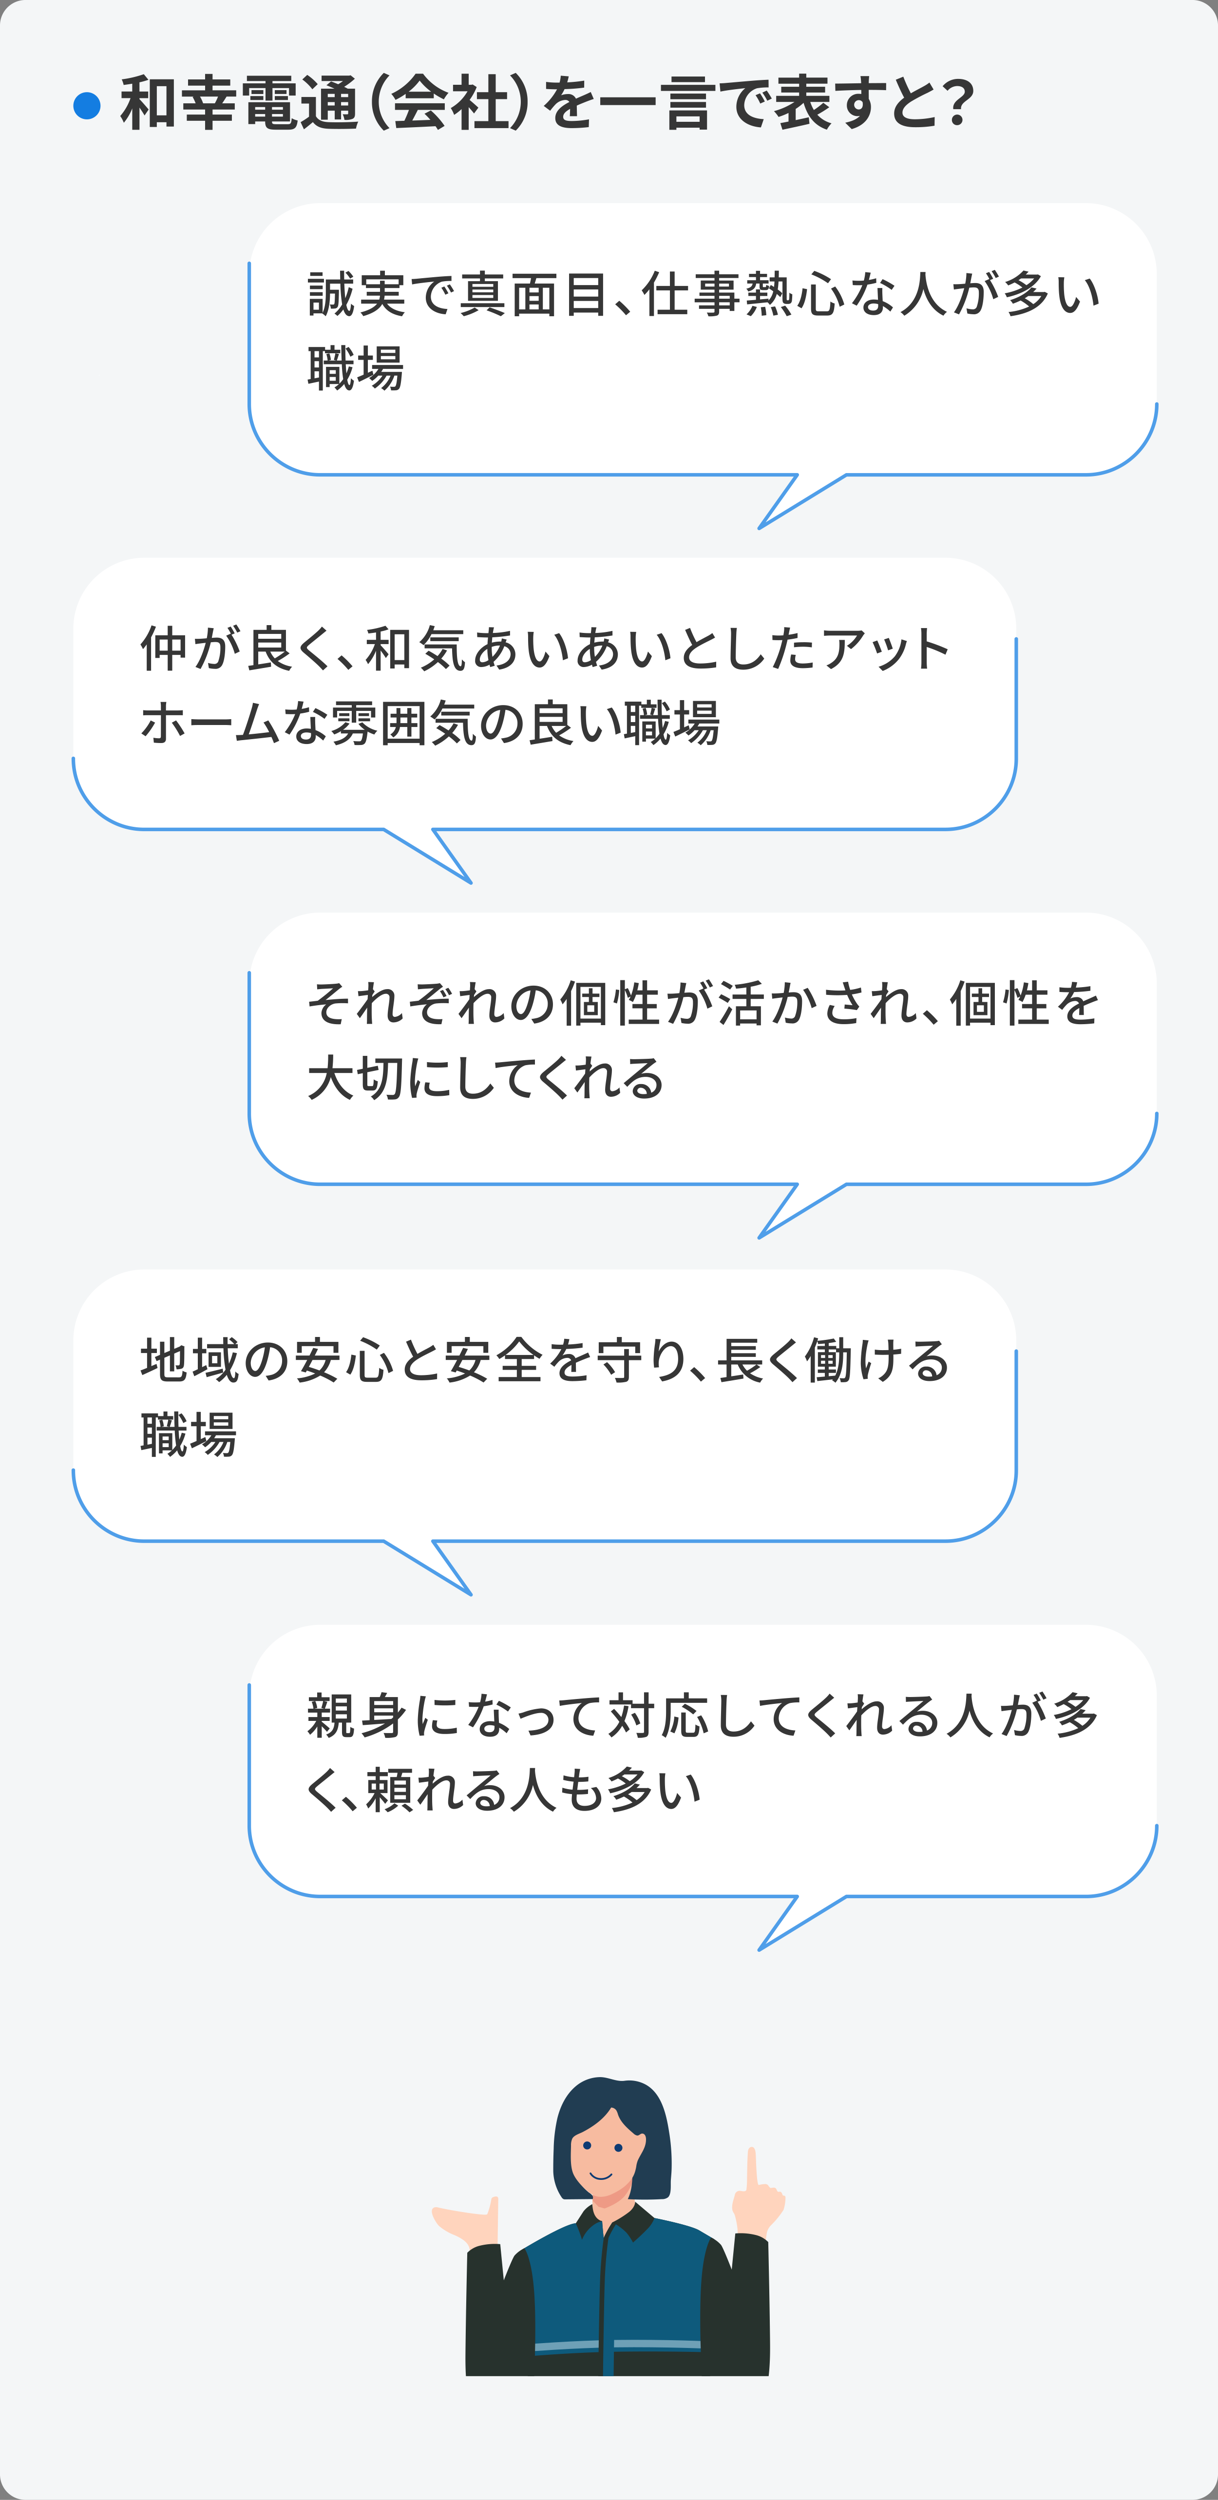<svg height="981" viewBox="0 0 478 981" width="478" xmlns="http://www.w3.org/2000/svg" xmlns:xlink="http://www.w3.org/1999/xlink"><rect x="0" y="0" width="478" height="981" fill="#808080" stroke="none"/><clipPath id="a"><path d="m162.193 804.679h150.455v127.769h-150.455z"/></clipPath><path d="m468 981h-458a10 10 0 0 1 -10-10v-961a10 10 0 0 1 10-10h458a10 10 0 0 1 10 10v961a10 10 0 0 1 -10 10" fill="#f4f6f7" transform="translate(0 -.004)"/><path d="m54.741 38.918c.944.945 3.071 3.426 3.59 4.063l-1.607 2.339c-.447-.8-1.2-1.985-1.983-3.1v8.716h-2.835v-8.403a20.925 20.925 0 0 1 -3.306 5.645 12.465 12.465 0 0 0 -1.416-2.646 21.173 21.173 0 0 0 4.039-7.015h-3.523v-2.6h4.2v-3.069c-1.157.189-2.292.354-3.377.5a9.846 9.846 0 0 0 -.756-2.2 42.272 42.272 0 0 0 8.668-2.031l1.82 2.2a29.98 29.98 0 0 1 -3.52.991v3.615h3.424v2.6h-3.418zm13.487-7.794v18.542h-2.9v-1.7h-3.784v1.866h-2.763v-18.708zm-2.9 2.692h-3.784v11.456h3.779z" fill="#363636" transform="translate(0 -.004)"/><path d="m88.921 37.9c-.589.945-1.181 1.89-1.724 2.646h4.937v2.433h-8.716v1.984h7.582v2.437h-7.582v3.567h-2.928v-3.567h-7.182v-2.435h7.182v-1.984h-8.551v-2.433h4.842a18.392 18.392 0 0 0 -1.182-2.5l.5-.142h-4.7v-2.46h9.1v-1.846h-6.699v-2.429h6.69v-2.15h2.928v2.15h6.945v2.429h-6.945v1.842h9.282v2.458zm-4.6 2.646a19.992 19.992 0 0 0 1.247-2.646h-7.086a12.864 12.864 0 0 1 1.227 2.646z" fill="#363636" transform="translate(0 -.004)"/><path d="m97.781 37.5h-2.481v-4.794h8.9v-.9h-7.3v-2.076h17.41v2.079h-7.371v.9h9.093v4.791h-2.6v-2.928h-6.5v4.913h-2.732v-4.913h-6.419zm15.14 11.243c1.182 0 1.4-.354 1.559-2.361a7.2 7.2 0 0 0 2.338.9c-.33 2.835-1.086 3.614-3.661 3.614h-4.957c-3.237 0-4.133-.685-4.133-3.165v-.071h-3.922v1.04h-2.671v-8.577h16.346v7.535h-7.063v.071c0 .874.26 1.015 1.7 1.015zm-14.668-11.029h5.1v1.536h-5.1zm5.1-.827h-4.653v-1.512h4.652zm-3.213 6.165h3.922v-1.039h-3.922zm3.922 1.7h-3.922v1.016h3.922zm6.967-2.74h-4.273v1.039h4.273zm0 2.74h-4.273v1.016h4.273zm1.417-7.866h-4.6v-1.511h4.6zm-4.6.827h5.148v1.537h-5.148z" fill="#363636" transform="translate(0 -.004)"/><path d="m123.978 45.6c.92 1.583 2.551 2.244 4.959 2.339 2.81.118 8.41.047 11.646-.213a11.577 11.577 0 0 0 -.875 2.74c-2.9.142-7.912.189-10.795.071-2.834-.118-4.7-.8-6.117-2.622-1.086.921-2.2 1.842-3.519 2.834l-1.3-2.81a32.565 32.565 0 0 0 3.306-2.15v-5.146h-3v-2.575h5.694zm-1.395-10.558a19.147 19.147 0 0 0 -3.945-3.85l1.937-1.8a20.185 20.185 0 0 1 4.11 3.638zm6.047 11.928h-2.644v-12.162h5.291c-1.065-.5-2.2-.968-3.166-1.346l1.818-1.512c.828.308 1.818.686 2.787 1.11a22.031 22.031 0 0 0 1.891-1.251h-8.407v-2.126h10.841l.545-.142 1.676 1.346a26.861 26.861 0 0 1 -4.2 3.189c.519.26 1.016.5 1.416.732h2.859v9.732c0 1.134-.213 1.724-.968 2.1a7.106 7.106 0 0 1 -3.19.4 7.643 7.643 0 0 0 -.685-2.2c.732.024 1.56.024 1.794.024.286-.024.356-.118.356-.355v-1.079h-2.787v3.449h-2.5v-3.449h-2.727zm0-8.857h2.717v-1.273h-2.717zm2.717 1.96h-2.717v1.327h2.717zm5.291-3.236h-2.787v1.276h2.787zm0 3.236h-2.787v1.327h2.787z" fill="#363636" transform="translate(0 -.004)"/><path d="m150.622 28.6 2.244.992a14.772 14.772 0 0 0 0 20.692l-2.244.992a15.566 15.566 0 0 1 -4.654-11.338 15.566 15.566 0 0 1 4.654-11.338" fill="#363636" transform="translate(0 -.004)"/><path d="m159.2 36.839a27.179 27.179 0 0 1 -3.992 2.363 10.877 10.877 0 0 0 -1.654-2.363 23.452 23.452 0 0 0 9.543-7.912h2.93a21.59 21.59 0 0 0 9.992 7.488 14.513 14.513 0 0 0 -1.819 2.575 28.677 28.677 0 0 1 -3.97-2.29v1.866h-11.03zm-4.181 3.686h19.535v2.6h-10.584c-.686 1.393-1.465 2.857-2.174 4.18 2.268-.07 4.7-.164 7.109-.26a28.272 28.272 0 0 0 -2.314-2.408l2.48-1.3a31.774 31.774 0 0 1 5.409 6.071l-2.621 1.583a12.35 12.35 0 0 0 -.946-1.464c-5.551.307-11.385.543-15.4.731l-.377-2.74 3.564-.118a45.654 45.654 0 0 0 1.795-4.276h-5.48zm14.2-4.535a22.952 22.952 0 0 1 -4.535-4.37 21.573 21.573 0 0 1 -4.324 4.37z" fill="#363636" transform="translate(0 -.004)"/><path d="m186.033 44.54c-.5-.661-1.3-1.606-2.1-2.48v8.9h-2.787v-8.144a19.5 19.5 0 0 1 -2.93 2.267 11.277 11.277 0 0 0 -1.322-2.668 17.653 17.653 0 0 0 6.59-6.591h-5.693v-2.551h3.355v-4.346h2.787v4.346h1.063l.5-.118 1.582 1.016a22.921 22.921 0 0 1 -2.787 5.055c1.135.921 2.953 2.551 3.449 3.023zm13.535 3v2.74h-13.368v-2.74h5.455v-8.64h-4.486v-2.721h4.486v-7.063h2.883v7.063h4.462v2.721h-4.463v8.64z" fill="#363636" transform="translate(0 -.004)"/><path d="m202.4 51.272-2.244-.992a14.775 14.775 0 0 0 0-20.692l2.244-.988a15.569 15.569 0 0 1 4.651 11.338 15.567 15.567 0 0 1 -4.651 11.334" fill="#363636" transform="translate(0 -.004)"/><path d="m222.6 32.328a59.845 59.845 0 0 0 6.684-.685l-.024 2.74a70.293 70.293 0 0 1 -7.7.591 16.476 16.476 0 0 1 -1.348 2.409 8.006 8.006 0 0 1 2.67-.473 3.2 3.2 0 0 1 3.143 1.819c1.226-.567 2.219-.968 3.187-1.394.922-.4 1.748-.779 2.623-1.228l1.18 2.74c-.756.213-2.008.685-2.811.992-1.062.426-2.408.945-3.849 1.606.023 1.323.07 3.071.094 4.157h-2.834c.07-.708.093-1.842.117-2.881-1.772 1.016-2.715 1.937-2.715 3.118 0 1.3 1.109 1.653 3.424 1.653a38.694 38.694 0 0 0 6.709-.661l-.094 3.047a59.028 59.028 0 0 1 -6.686.4c-3.708 0-6.449-.9-6.449-3.945 0-3.024 2.836-4.913 5.528-6.307a1.819 1.819 0 0 0 -1.653-.8 5.757 5.757 0 0 0 -3.685 1.63 27.371 27.371 0 0 0 -2.2 2.6l-2.527-1.89a23.166 23.166 0 0 0 5.221-6.519h-.305c-.969 0-2.693-.047-3.992-.141v-2.767a30.74 30.74 0 0 0 4.158.283h1.134a13.1 13.1 0 0 0 .473-2.716l3.117.26a22.274 22.274 0 0 1 -.59 2.362" fill="#363636" transform="translate(0 -.004)"/><path d="m235.57 38.182h21.73v3.047h-21.73z" fill="#363636"/><g transform="translate(0 -.004)"><path d="m280.757 35.682h-21.377v-2.382h21.377zm-18.07 7.653h14.787v7.535h-2.906v-.755h-9.118v.826h-2.763zm14.385-4.393h-13.982v-2.22h13.982zm-13.983 1.087h13.982v2.22h-13.982zm13.58-7.795h-13.133v-2.2h13.133zm-11.219 15.566h9.117v-2.125h-9.117z" fill="#363636"/><path d="m284.726 32.588c1.984-.166 5.881-.52 10.2-.874 2.434-.213 5.008-.355 6.686-.426l.023 3.024a24.669 24.669 0 0 0 -4.559.33 7.18 7.18 0 0 0 -5.007 6.615c0 3.9 3.636 5.291 7.652 5.5l-1.106 3.243c-4.961-.331-9.637-2.976-9.637-8.1a9.445 9.445 0 0 1 3.519-7.3c-2.22.236-7.039.755-9.779 1.346l-.307-3.236c.944-.024 1.866-.071 2.315-.118m15.424 7.251-1.795.8a18.187 18.187 0 0 0 -1.842-3.283l1.748-.732a29.407 29.407 0 0 1 1.889 3.212m2.74-1.157-1.771.85a20.868 20.868 0 0 0 -1.938-3.188l1.725-.8a35.756 35.756 0 0 1 1.984 3.142" fill="#363636"/><path d="m325.45 42.084a44.866 44.866 0 0 1 -4.7 2.929 11.489 11.489 0 0 0 5.574 3.378 11.373 11.373 0 0 0 -1.818 2.5c-4.985-1.7-7.582-5.291-9.141-10.535a21.35 21.35 0 0 1 -3.1 2.386v4.394c1.678-.355 3.45-.733 5.151-1.111l.26 2.552c-3.709.874-7.678 1.7-10.606 2.338l-.826-2.6c.92-.166 2.031-.378 3.211-.614v-3.373a27.2 27.2 0 0 1 -3.92 1.559 14.6 14.6 0 0 0 -1.795-2.268 26.821 26.821 0 0 0 8.055-3.614h-7.182v-2.385h9v-1.32h-7.013v-2.247h7.016v-1.205h-8.125v-2.386h8.125v-1.562h2.811v1.559h8.314v2.386h-8.314v1.205h7.392v2.25h-7.392v1.32h9.07v2.385h-7.512a14.783 14.783 0 0 0 1.415 3.165 31.017 31.017 0 0 0 3.707-2.834z" fill="#363636"/><path d="m340.946 31.9c0 .189 0 .449-.023.732 2.385 0 5.621-.047 6.849-.024l-.023 2.787c-1.418-.07-3.615-.117-6.826-.117 0 1.2.023 2.5.023 3.543a6.009 6.009 0 0 1 .85 3.236c0 3.07-1.795 6.991-7.559 8.6l-2.527-2.5c2.387-.5 4.465-1.276 5.764-2.693a5.044 5.044 0 0 1 -1.063.118 4.167 4.167 0 0 1 -4.062-4.346 4.454 4.454 0 0 1 4.722-4.417 6.039 6.039 0 0 1 .946.071c0-.52 0-1.063-.024-1.583-3.566.048-7.252.189-10.156.355l-.072-2.859c2.693 0 6.992-.094 10.2-.141-.024-.307-.024-.544-.047-.733a17.136 17.136 0 0 0 -.236-2.054h3.423c-.047.377-.14 1.653-.164 2.031m-3.941 11.051c.992 0 1.867-.756 1.535-2.834a1.74 1.74 0 0 0 -1.535-.823 1.831 1.831 0 0 0 0 3.661" fill="#363636"/><path d="m357.458 36.627c1.937-1.134 3.992-2.149 5.1-2.787a14.758 14.758 0 0 0 2.195-1.441l1.631 2.74c-.709.425-1.465.827-2.338 1.276a69.976 69.976 0 0 0 -6.592 3.495c-1.959 1.3-3.283 2.646-3.283 4.3 0 1.7 1.631 2.6 4.914 2.6a36.513 36.513 0 0 0 7.724-.874l-.048 3.4a43.91 43.91 0 0 1 -7.582.59c-4.7 0-8.268-1.3-8.268-5.361 0-2.6 1.654-4.559 3.922-6.236-1.086-2.008-2.221-4.535-3.283-7.039l2.953-1.2a56.147 56.147 0 0 0 2.951 6.543" fill="#363636"/><path d="m378.624 35.99c0-1.418-1.134-2.22-2.977-2.22a5.007 5.007 0 0 0 -3.779 1.865l-1.938-1.795a7.864 7.864 0 0 1 6.1-2.881c3.425 0 5.928 1.582 5.928 4.724 0 3.472-5.149 3.873-4.8 7.157h-3.047c-.5-3.709 4.512-4.559 4.512-6.85m-5.055 11.054a2.078 2.078 0 1 1 2.078 2.079 2.015 2.015 0 0 1 -2.078-2.079" fill="#363636"/><path d="m34.113 36.18a5.331 5.331 0 1 1 -5.331 5.331 5.331 5.331 0 0 1 5.331-5.331" fill="#147de1"/><path d="m38.845 147.4c.107-.054.214-.093.315-.143l-.315-.183z" fill="#fff"/><path d="m371.043 218.865h-314.472a27.873 27.873 0 0 0 -27.791 27.791v51.034a27.873 27.873 0 0 0 27.791 27.791h94l34.275 21.037-14.956-21.037h201.153a27.873 27.873 0 0 0 27.791-27.791v-51.034a27.873 27.873 0 0 0 -27.791-27.791" fill="#fff"/><path d="m184.846 347.213a.693.693 0 0 1 -.363-.1l-34.109-20.934h-93.8a28.137 28.137 0 0 1 -11.062-2.248 28.757 28.757 0 0 1 -15.175-15.175 28.137 28.137 0 0 1 -2.248-11.062.7.7 0 1 1 1.39 0 26.755 26.755 0 0 0 2.138 10.519 27.367 27.367 0 0 0 14.439 14.44 26.755 26.755 0 0 0 10.519 2.138h94a.7.7 0 0 1 .364.1l31.361 19.252-12.982-18.259a.695.695 0 0 1 .566-1.1h201.159a26.755 26.755 0 0 0 10.519-2.138 27.367 27.367 0 0 0 14.438-14.437 26.754 26.754 0 0 0 2.138-10.519v-46.866a.7.7 0 1 1 1.39 0v46.866a28.137 28.137 0 0 1 -2.248 11.062 28.757 28.757 0 0 1 -15.175 15.175 28.137 28.137 0 0 1 -11.062 2.248h-199.807l14.177 19.939a.7.7 0 0 1 -.567 1.1z" fill="#4f9ee9"/><path d="m61.2 245.932a32.05 32.05 0 0 1 -1.906 4.163v13.112h-1.714v-10.33q-.729 1.021-1.46 1.868a14.434 14.434 0 0 0 -1.011-1.849 21.373 21.373 0 0 0 4.358-7.49zm11.44 3.365v8.774h-1.773v-1.071h-3.267v6.187h-1.79v-6.187h-3.153v1.206h-1.711v-8.906h4.864v-3.716h1.79v3.716zm-6.83 1.673h-3.152v4.358h3.152zm5.057 0h-3.267v4.358h3.269z" fill="#363636"/><path d="m83.588 247.877c-.118.6-.292 1.537-.467 2.451.8-.077 1.517-.116 1.965-.116 1.867 0 3.307.759 3.307 3.482 0 2.3-.292 5.428-1.109 7.063a2.907 2.907 0 0 1 -3 1.712 10.814 10.814 0 0 1 -2.316-.292l-.33-2.024a10.248 10.248 0 0 0 2.393.389 1.563 1.563 0 0 0 1.6-.914 16.055 16.055 0 0 0 .855-5.72c0-1.673-.759-1.965-1.984-1.965-.408 0-1.05.039-1.771.117a40.591 40.591 0 0 1 -4.026 10.467l-2-.8c1.945-2.626 3.346-6.828 4.026-9.474-.875.1-1.673.194-2.12.253-.486.058-1.4.174-1.926.272l-.195-2.1c.643.039 1.227.019 1.888 0 .622-.019 1.673-.1 2.763-.2a21.894 21.894 0 0 0 .459-4.178l2.277.233c-.1.408-.195.914-.292 1.342m8.521.681-1.245.525a34.013 34.013 0 0 1 3.21 6.576l-1.926.915a22.432 22.432 0 0 0 -3.386-7.121l1.81-.8c.02.038.059.077.078.116a17.7 17.7 0 0 0 -1.382-2.373l1.265-.526a28.74 28.74 0 0 1 1.576 2.685m2.257-.856-1.265.564a19.64 19.64 0 0 0 -1.615-2.685l1.265-.525a30.319 30.319 0 0 1 1.615 2.646" fill="#363636"/><path d="m113.663 256.4a35.573 35.573 0 0 1 -4.65 3 12.6 12.6 0 0 0 5.623 2.219 7.259 7.259 0 0 0 -1.148 1.634c-4.845-.993-7.666-3.444-9.241-7.549h-2.9v5.02c1.577-.234 3.289-.506 4.942-.779l.117 1.693c-3.035.505-6.265 1.05-8.56 1.42l-.428-1.751q.9-.117 2.043-.292v-13.838h5.175v-1.868h1.864v1.868h5.719v8.132zm-12.316-5.739h9.027v-1.887h-9.027zm0 3.444h9.027v-1.965h-9.027zm4.728 1.6a9.225 9.225 0 0 0 1.771 2.666 32.981 32.981 0 0 0 3.91-2.666z" fill="#363636"/><path d="m126.638 248.694c-1.3 1.09-3.988 3.21-5.369 4.377-1.11.954-1.11 1.207.038 2.2 1.654 1.362 5.195 4.183 7.218 6.206l-1.77 1.615c-.468-.525-.973-1.07-1.479-1.576-1.3-1.323-4.2-3.813-6.011-5.331-1.888-1.575-1.693-2.51.155-4.046 1.5-1.245 4.32-3.5 5.642-4.806a11.245 11.245 0 0 0 1.264-1.459l1.81 1.615c-.486.37-1.109.895-1.5 1.206" fill="#363636"/><path d="m132.452 258.577 1.6-1.4a36.006 36.006 0 0 1 4.3 4.3l-1.655 1.4a35.456 35.456 0 0 0 -4.241-4.3" fill="#363636"/><path d="m149.377 251.087h3.132v1.673h-3.132v.447c.759.759 2.685 2.977 3.132 3.561l-1.089 1.479c-.389-.7-1.284-1.946-2.043-2.977v7.918h-1.809v-7.821a18.983 18.983 0 0 1 -3.132 5.272 9.07 9.07 0 0 0 -.953-1.673 18.049 18.049 0 0 0 3.637-6.206h-3.171v-1.673h3.619v-2.9c-1.012.175-2.042.292-3 .409a7.13 7.13 0 0 0 -.506-1.4 36.169 36.169 0 0 0 7.217-1.634l1.207 1.4a18.5 18.5 0 0 1 -3.113.856zm11.148-3.91v15.023h-1.848v-1.44h-3.794v1.576h-1.751v-15.159zm-1.848 1.731h-3.794v10.116h3.794z" fill="#363636"/><path d="m169.335 248.85a14.758 14.758 0 0 1 -3.113 4.318 13.5 13.5 0 0 0 -1.673-1.168 13.31 13.31 0 0 0 4.145-6.692l1.906.408c-.175.545-.37 1.09-.565 1.615h11.771v1.518zm6.109 6.4a18.014 18.014 0 0 1 -2.276 3.21 24.351 24.351 0 0 1 3.268 2.744l-1.436 1.361a24.031 24.031 0 0 0 -3.151-2.762 21.11 21.11 0 0 1 -5.37 3.638 10.085 10.085 0 0 0 -1.322-1.421 18.493 18.493 0 0 0 5.253-3.268c-1.168-.8-2.375-1.556-3.5-2.2l1.3-1.187c1.11.6 2.335 1.323 3.5 2.1a13.993 13.993 0 0 0 1.985-2.8zm3.794-2.354c-.02 4.845.252 8.561 1.556 8.561.351-.02.447-1.09.467-2.686a9.175 9.175 0 0 0 1.226 1.11c-.136 2.412-.506 3.346-1.79 3.366-2.705-.02-3.171-3.678-3.288-8.814h-10.778v-1.533zm-10.37-2.782h11.147v1.479h-11.147z" fill="#363636"/><path d="m193.651 247.118c-.077.37-.156.817-.234 1.284a35.5 35.5 0 0 0 6.732-.837l.019 1.81a59 59 0 0 1 -6.965.719c-.058.662-.116 1.382-.174 2.1a12.571 12.571 0 0 1 3.112-.428 5.4 5.4 0 0 1 .564.019 10.139 10.139 0 0 0 .234-1.264l1.906.466c-.116.253-.271.74-.408 1.09a4.906 4.906 0 0 1 3.833 4.669c0 2.782-1.732 5.311-6.362 6.031l-1.051-1.615c3.619-.408 5.525-2.257 5.525-4.494a3.214 3.214 0 0 0 -2.471-3.074 15.354 15.354 0 0 1 -4.221 6.129c.136.544.311 1.05.467 1.536l-1.771.526c-.1-.292-.194-.6-.291-.953a6.7 6.7 0 0 1 -3.172.933 2.342 2.342 0 0 1 -2.451-2.607c0-2.509 2.141-5.1 4.845-6.361.038-.895.116-1.81.194-2.646h-.953c-.915 0-2.433-.1-3.269-.136l-.058-1.81a27.335 27.335 0 0 0 3.385.253h1.07c.039-.486.1-.914.137-1.3.038-.35.057-.759.057-1.031l2 .058a8.169 8.169 0 0 0 -.233.934m-4.315 12.781a4.545 4.545 0 0 0 2.354-.856 25.319 25.319 0 0 1 -.428-4.4c-1.731 1.05-2.957 2.762-2.957 4.163 0 .72.33 1.09 1.031 1.09m3.93-2.14a12.7 12.7 0 0 0 2.938-4.436h-.136a9.048 9.048 0 0 0 -3.094.545v.467a20.631 20.631 0 0 0 .292 3.424" fill="#363636"/><path d="m209.27 250.075a43.457 43.457 0 0 0 .137 4.377c.291 3.055 1.089 5.117 2.393 5.117.972 0 1.829-2.12 2.276-3.891l1.537 1.81c-1.226 3.326-2.433 4.474-3.852 4.474-1.965 0-3.775-1.867-4.3-6.984-.195-1.712-.214-4.047-.214-5.214a10.019 10.019 0 0 0 -.155-1.829l2.373.039a15.974 15.974 0 0 0 -.195 2.1m13.638 8.249-2 .778c-.33-3.346-1.439-7.665-3.4-10l1.926-.642c1.79 2.257 3.229 6.712 3.482 9.864" fill="#363636"/><path d="m233.86 247.118c-.077.37-.156.817-.234 1.284a35.5 35.5 0 0 0 6.732-.837l.019 1.81a59 59 0 0 1 -6.965.719c-.058.662-.116 1.382-.174 2.1a12.571 12.571 0 0 1 3.112-.428 5.4 5.4 0 0 1 .564.019 10.139 10.139 0 0 0 .234-1.264l1.906.466c-.116.253-.271.74-.408 1.09a4.906 4.906 0 0 1 3.833 4.669c0 2.782-1.732 5.311-6.362 6.031l-1.051-1.615c3.619-.408 5.525-2.257 5.525-4.494a3.214 3.214 0 0 0 -2.471-3.074 15.354 15.354 0 0 1 -4.221 6.129c.136.544.311 1.05.467 1.536l-1.771.526c-.1-.292-.194-.6-.291-.953a6.7 6.7 0 0 1 -3.172.933 2.342 2.342 0 0 1 -2.451-2.607c0-2.509 2.141-5.1 4.845-6.361.038-.895.116-1.81.194-2.646h-.953c-.915 0-2.433-.1-3.269-.136l-.058-1.81a27.335 27.335 0 0 0 3.385.253h1.07c.039-.486.1-.914.137-1.3.038-.35.057-.759.057-1.031l2 .058a8.169 8.169 0 0 0 -.233.934m-4.315 12.781a4.545 4.545 0 0 0 2.354-.856 25.319 25.319 0 0 1 -.428-4.4c-1.731 1.05-2.957 2.762-2.957 4.163 0 .72.33 1.09 1.031 1.09m3.93-2.14a12.7 12.7 0 0 0 2.938-4.436h-.136a9.048 9.048 0 0 0 -3.094.545v.467a20.631 20.631 0 0 0 .292 3.424" fill="#363636"/><path d="m249.478 250.075a43.453 43.453 0 0 0 .137 4.377c.291 3.055 1.089 5.117 2.393 5.117.972 0 1.829-2.12 2.276-3.891l1.537 1.81c-1.225 3.326-2.433 4.474-3.852 4.474-1.965 0-3.775-1.867-4.3-6.984-.2-1.712-.214-4.047-.214-5.214a10.019 10.019 0 0 0 -.155-1.829l2.373.039a15.974 15.974 0 0 0 -.2 2.1m13.638 8.249-2 .778c-.33-3.346-1.439-7.665-3.4-10l1.926-.642c1.79 2.257 3.229 6.712 3.482 9.864" fill="#363636"/><path d="m273.349 252c1.712-1.031 3.638-1.984 4.649-2.549a10.635 10.635 0 0 0 1.557-1.031l1.07 1.77c-.505.312-1.05.6-1.672.915-1.285.662-3.873 1.868-5.721 3.074-1.712 1.128-2.8 2.354-2.8 3.774 0 1.518 1.459 2.413 4.357 2.413a28.965 28.965 0 0 0 6.285-.7l-.02 2.218a37.179 37.179 0 0 1 -6.186.467c-3.755 0-6.518-1.07-6.518-4.183 0-2.062 1.323-3.657 3.308-5.058-.9-1.634-1.869-3.833-2.783-5.915l1.926-.8a45.489 45.489 0 0 0 2.549 5.6" fill="#363636"/><path d="m288.969 248.655c-.1 2.159-.233 6.653-.233 9.338 0 2.062 1.264 2.763 2.957 2.763 3.4 0 5.447-1.926 6.848-4.008l1.381 1.693a9.879 9.879 0 0 1 -8.268 4.358c-2.957 0-4.942-1.265-4.942-4.5 0-2.762.194-7.781.194-9.649a11.278 11.278 0 0 0 -.213-2.257l2.49.02a17.951 17.951 0 0 0 -.214 2.237" fill="#363636"/><path d="m309.706 247.955c-.059.331-.137.72-.233 1.148a34.668 34.668 0 0 0 3.521-.681v1.926a34.657 34.657 0 0 1 -3.911.661c-.194.837-.408 1.732-.622 2.549a58.67 58.67 0 0 1 -3.074 8.949l-2.12-.72a45.016 45.016 0 0 0 3.306-8.716c.157-.6.312-1.245.468-1.887-.564.02-1.09.039-1.576.039-.9 0-1.615-.019-2.316-.077l-.039-1.907a18.49 18.49 0 0 0 2.374.156c.6 0 1.265-.02 1.946-.079.1-.583.194-1.089.233-1.459a7.909 7.909 0 0 0 .078-1.751l2.334.176c-.116.486-.291 1.283-.369 1.673m2.334 10.739c0 .875.525 1.673 3.016 1.673a22.028 22.028 0 0 0 3.891-.389l-.058 1.965a30.086 30.086 0 0 1 -3.853.272c-3.171 0-4.883-1.031-4.883-2.957a11.444 11.444 0 0 1 .331-2.432l1.809.175a7.181 7.181 0 0 0 -.253 1.693m3.211-6.673a33.175 33.175 0 0 1 3.4.155l-.058 1.868a24.612 24.612 0 0 0 -3.308-.253 32.8 32.8 0 0 0 -3.677.214v-1.805c1.051-.1 2.394-.175 3.639-.175" fill="#363636"/><path d="m338.749 249.355a19.281 19.281 0 0 1 -4.767 5.37l-1.614-1.3a11.916 11.916 0 0 0 3.969-4.027h-10.662c-.778 0-1.459.058-2.295.117v-2.16a17.476 17.476 0 0 0 2.295.175h10.876a9.989 9.989 0 0 0 1.614-.136l1.226 1.148c-.175.214-.487.584-.642.817m-12.626 13.21-1.79-1.459a7.378 7.378 0 0 0 1.867-.954c2.782-1.789 3.23-4.241 3.23-7.47a8.664 8.664 0 0 0 -.117-1.556h2.218c0 5.077-.292 8.813-5.408 11.439" fill="#363636"/><path d="m346.063 255.757-1.848.68a39.914 39.914 0 0 0 -1.771-4.437l1.829-.662c.447.9 1.42 3.346 1.79 4.417m9.474-3.036a15.593 15.593 0 0 1 -2.724 5.876 15.081 15.081 0 0 1 -6.4 4.708l-1.614-1.654a13.252 13.252 0 0 0 6.38-4.105 13.493 13.493 0 0 0 2.588-6.653l2.141.68c-.176.487-.293.837-.371 1.148m-5.175 1.829-1.828.662a35.74 35.74 0 0 0 -1.557-4.281l1.828-.6c.351.818 1.3 3.366 1.557 4.222" fill="#363636"/><path d="m361.605 248.655a14.041 14.041 0 0 0 -.175-2.179h2.394c-.059.642-.137 1.5-.137 2.179v3.035a65.974 65.974 0 0 1 8.23 3.112l-.875 2.121a50.982 50.982 0 0 0 -7.355-3.035v6.012a23.1 23.1 0 0 0 .155 2.49h-2.392a20.434 20.434 0 0 0 .155-2.49z" fill="#363636"/><path d="m57.133 288.925-1.672-1.125a20.64 20.64 0 0 0 3.676-5.078l1.732.837a30.052 30.052 0 0 1 -3.736 5.37m8-11.926v1.79h4.882a17.044 17.044 0 0 0 1.732-.1v2c-.565-.039-1.226-.039-1.712-.039h-4.9v9.261c0 1.07-.565 1.673-1.83 1.673a28.865 28.865 0 0 1 -2.937-.156l-.175-1.926a13.236 13.236 0 0 0 2.218.214c.506 0 .72-.194.72-.719.019-.915.019-7.335.019-8.269v-.078h-5.199c-.6 0-1.226.02-1.771.059v-2.043a12.776 12.776 0 0 0 1.751.117h5.214v-1.807a8.458 8.458 0 0 0 -.156-1.518h2.3a10.36 10.36 0 0 0 -.159 1.538m7.314 10.817-1.789.992a35.188 35.188 0 0 0 -3.23-5.2l1.675-.909a40.354 40.354 0 0 1 3.346 5.117" fill="#363636"/><path d="m77.988 282.31h10.583c.935 0 1.692-.078 2.18-.117v2.412c-.429-.019-1.324-.1-2.18-.1h-10.583c-1.07 0-2.237.039-2.9.1v-2.412c.641.039 1.848.117 2.9.117" fill="#363636"/><path d="m100.942 278.263c-.584 1.848-2.354 7.354-3.327 9.922 2.646-.234 5.934-.6 8.015-.875a26.239 26.239 0 0 0 -2.217-3.794l1.887-.817a56.939 56.939 0 0 1 4.28 8l-2.062.934c-.253-.681-.6-1.537-1.012-2.432-3.093.369-9.319 1.05-11.848 1.284-.487.058-1.128.156-1.712.233l-.35-2.257c.6 0 1.362 0 1.946-.038.233-.02.5-.02.8-.039 1.089-2.783 2.938-8.6 3.483-10.564a12.437 12.437 0 0 0 .428-2.024l2.431.506c-.214.526-.447 1.109-.739 1.965" fill="#363636"/><path d="m118.411 278.185a18.5 18.5 0 0 0 2.859-.661l.058 1.79a26.116 26.116 0 0 1 -3.482.7 34.762 34.762 0 0 1 -4.222 8.269l-1.867-.954a29.187 29.187 0 0 0 4.085-7.1c-.486.019-.953.039-1.42.039-.739 0-1.556-.02-2.335-.058l-.135-1.81c.758.078 1.692.117 2.47.117.642 0 1.323-.019 2-.078a15.863 15.863 0 0 0 .565-3.326l2.139.214c-.155.68-.427 1.77-.719 2.859m5.292 5.448c.019.642.077 1.77.135 2.879a12.7 12.7 0 0 1 4.028 2.451l-1.032 1.654a15.182 15.182 0 0 0 -2.918-2.179v.545c0 1.654-.992 3-3.56 3-2.257 0-4.085-.973-4.085-3 0-1.829 1.653-3.113 4.065-3.113a11.285 11.285 0 0 1 1.655.136c-.059-1.537-.157-3.365-.2-4.65h1.913c-.04.818-.02 1.5 0 2.277m-3.6 6.575c1.478 0 1.965-.816 1.965-1.867 0-.175 0-.408-.02-.661a6.748 6.748 0 0 0 -1.808-.253c-1.285 0-2.161.583-2.161 1.381 0 .836.7 1.4 2.024 1.4m2.7-10.836.992-1.5a34.544 34.544 0 0 1 4.67 2.607l-1.102 1.62a24.764 24.764 0 0 0 -4.553-2.724" fill="#363636"/><path d="m142.222 283.477a11.424 11.424 0 0 0 5.875 3.269 6.826 6.826 0 0 0 -1.187 1.5 14.389 14.389 0 0 1 -2.645-1.168v.02c-.312 2.918-.643 4.183-1.188 4.727a2.1 2.1 0 0 1 -1.439.526 21.091 21.091 0 0 1 -2.51 0 3.429 3.429 0 0 0 -.506-1.538c.973.079 1.908.1 2.277.1s.545-.019.719-.175c.312-.292.584-1.109.8-2.918h-3.949c-1.128 2.587-3.521 3.891-6.653 4.649a7.1 7.1 0 0 0 -.953-1.42c2.684-.467 4.785-1.42 5.757-3.229h-2.839v-.876a17.948 17.948 0 0 1 -2.608 1.284 10.479 10.479 0 0 0 -1.147-1.362 11.1 11.1 0 0 0 5.506-3.443l1.633.506a10.622 10.622 0 0 1 -2.549 2.47h8.561a10.764 10.764 0 0 1 -2.51-2.334zm-9.922-1.926h-1.615v-3.891h7.354v-.953h-6.168v-1.459h14.164v1.459h-6.245v.953h7.491v3.911h-1.674v-2.588h-5.817v4.611h-1.751v-4.611h-5.739zm.467.35h4.377v1.128h-4.377zm4.338-.895h-3.988v-1.128h3.983zm7.723 0h-4.144v-1.128h4.144zm-4.143.895h4.553v1.148h-4.553z" fill="#363636"/><path d="m166.558 275.423v17.023h-1.887v-.876h-12.529v.876h-1.81v-17.023zm-1.887 1.673h-12.529v12.782h12.529zm-.856 8.191h-2.354v3.774h-1.615v-3.774h-2.879a5.638 5.638 0 0 1 -2.665 4.105 5.332 5.332 0 0 0 -1.129-1.168 4.721 4.721 0 0 0 2.179-2.937h-2.252v-1.518h2.49c.02-.311.02-.642.02-.973v-1.225h-2.334v-1.479h2.324v-2.237h1.537v2.237h2.7v-2.237h1.615v2.237h2.277v1.479h-2.277v2.2h2.354zm-3.969-1.518v-2.2h-2.7v1.245c0 .33 0 .642-.02.953z" fill="#363636"/><path d="m173.638 278.03a14.8 14.8 0 0 1 -3.113 4.319 13.294 13.294 0 0 0 -1.673-1.167 13.312 13.312 0 0 0 4.148-6.693l1.907.408c-.175.545-.371 1.09-.565 1.615h11.771v1.518zm6.108 6.4a18.046 18.046 0 0 1 -2.275 3.21 24.277 24.277 0 0 1 3.268 2.743l-1.44 1.362a24.029 24.029 0 0 0 -3.151-2.763 21.1 21.1 0 0 1 -5.37 3.638 9.978 9.978 0 0 0 -1.323-1.42 18.51 18.51 0 0 0 5.253-3.268c-1.168-.8-2.374-1.557-3.5-2.2l1.3-1.187c1.109.6 2.335 1.323 3.5 2.1a14.051 14.051 0 0 0 1.984-2.8zm3.794-2.354c-.019 4.844.253 8.56 1.557 8.56.35-.02.447-1.09.467-2.685a9.222 9.222 0 0 0 1.225 1.109c-.135 2.412-.506 3.346-1.79 3.365-2.7-.019-3.171-3.677-3.287-8.813h-10.778v-1.536zm-10.369-2.783h11.147v1.479h-11.147z" fill="#363636"/><path d="m197.779 291.609-1.147-1.828a12.088 12.088 0 0 0 1.731-.273 5.6 5.6 0 0 0 4.708-5.525 5.173 5.173 0 0 0 -4.708-5.428 38.589 38.589 0 0 1 -1.168 5.467c-1.167 3.969-2.782 6.167-4.708 6.167s-3.7-2.14-3.7-5.389c0-4.358 3.814-8.093 8.7-8.093 4.669 0 7.626 3.268 7.626 7.334 0 4.086-2.606 6.888-7.334 7.568m-5.233-3.735c.875 0 1.79-1.265 2.685-4.261a31.046 31.046 0 0 0 1.07-5.019 6.5 6.5 0 0 0 -5.545 6.011c0 2.238.953 3.269 1.79 3.269" fill="#363636"/><path d="m224.081 285.579a35.667 35.667 0 0 1 -4.65 2.995 12.6 12.6 0 0 0 5.623 2.219 7.254 7.254 0 0 0 -1.148 1.633c-4.845-.992-7.666-3.443-9.241-7.548h-2.9v5.02c1.577-.234 3.289-.506 4.942-.779l.117 1.693c-3.035.5-6.265 1.05-8.56 1.42l-.428-1.751q.9-.117 2.043-.292v-13.832h5.175v-1.868h1.868v1.868h5.719v8.132zm-12.316-5.74h9.027v-1.887h-9.027zm0 3.444h9.027v-1.965h-9.027zm4.728 1.6a9.224 9.224 0 0 0 1.771 2.666 32.977 32.977 0 0 0 3.91-2.666z" fill="#363636"/><path d="m229.934 279.255a43.452 43.452 0 0 0 .137 4.377c.291 3.055 1.089 5.117 2.393 5.117.972 0 1.829-2.12 2.276-3.891l1.537 1.81c-1.226 3.326-2.433 4.474-3.852 4.474-1.965 0-3.775-1.867-4.3-6.984-.2-1.712-.214-4.047-.214-5.214a10.106 10.106 0 0 0 -.154-1.829l2.373.039a15.979 15.979 0 0 0 -.2 2.1m13.638 8.249-2 .778c-.33-3.346-1.438-7.665-3.4-10l1.926-.642c1.79 2.257 3.229 6.712 3.482 9.864" fill="#363636"/><path d="m257.657 277.777h-5.992v-.836h-.856v15.467h-1.518v-3.522c-1.478.311-2.918.623-4.144.876l-.311-1.654c.37-.058.778-.136 1.206-.214v-10.953h-.836v-1.615h6.5v1.07h2.14v-1.809h1.554v1.813h2.257zm-8.366-.836h-1.731v2.471h1.731zm0 3.949h-1.731v2.471h1.731zm0 6.4v-2.432h-1.731v2.762zm13.172-4.027a18.323 18.323 0 0 1 -2.063 4.9c.234 1.323.526 2.1.875 2.1.273 0 .467-.972.565-2.685a5.809 5.809 0 0 0 1.186.993c-.388 3.074-1.167 3.813-1.828 3.793-.895-.019-1.537-.914-1.984-2.529a13.946 13.946 0 0 1 -2.782 2.569 8.174 8.174 0 0 0 -1.051-1.207 10.9 10.9 0 0 0 1.77-1.342h-3.657v1.187h-1.421v-7.938h5.234v6.6a13.076 13.076 0 0 0 1.5-1.77 48.855 48.855 0 0 1 -.545-5.856h-7.081v-1.44h1.519a10.646 10.646 0 0 0 -.525-2.548l1.206-.273a9.558 9.558 0 0 1 .6 2.588l-.955.233h3.094l-.973-.253c.195-.72.467-1.848.584-2.607l1.42.292c-.311.895-.584 1.887-.856 2.568h1.888c-.059-1.868-.118-3.91-.137-6.07h1.6c0 2.121.019 4.183.1 6.07h3.113v1.44h-3.059c.078 1.3.156 2.509.272 3.58a19.472 19.472 0 0 0 .934-2.724zm-8.969 2.587h2.393v-1.439h-2.393zm2.393 1.225h-2.393v1.5h2.393zm5.739-7.937a13.725 13.725 0 0 0 -1.906-3.19l1.206-.643a12.036 12.036 0 0 1 1.984 3.113z" fill="#363636"/><path d="m270.671 286.22c-1.945.992-4.047 2.043-5.681 2.821l-.7-1.809c.7-.273 1.576-.642 2.53-1.05v-5.8h-2.14v-1.712h2.14v-3.93h1.672v3.93h1.966v1.712h-1.966v5.058c.584-.272 1.188-.545 1.79-.817zm3.775-2.3a9.178 9.178 0 0 1 -.721 1.167h8.133s-.02.448-.039.681c-.312 3.891-.6 5.408-1.129 5.992a1.693 1.693 0 0 1 -1.167.545 15.305 15.305 0 0 1 -1.946.019 3.557 3.557 0 0 0 -.408-1.459 12.974 12.974 0 0 0 1.518.078c.291 0 .447-.019.6-.214.292-.331.545-1.44.779-4.183h-1.166a13.438 13.438 0 0 1 -3.912 5.914 5.811 5.811 0 0 0 -1.3-1.011 11.289 11.289 0 0 0 3.7-4.9h-1.537a14.956 14.956 0 0 1 -4.63 5.078 4.961 4.961 0 0 0 -1.207-1.089 12.6 12.6 0 0 0 4.2-3.989h-1.635a13.21 13.21 0 0 1 -2.392 2.082 9.823 9.823 0 0 0 -1.226-1.129 10.451 10.451 0 0 0 3.677-3.579h-2.49v-1.537h12.152v1.537zm6.5-2.471h-8.987v-6.381h8.987zm-1.673-5.078h-5.681v1.265h5.681zm0 2.49h-5.681v1.284h5.681z" fill="#363636"/><path d="m371.043 498.169h-314.472a27.873 27.873 0 0 0 -27.791 27.792v51.034a27.873 27.873 0 0 0 27.791 27.791h94l34.275 21.037-14.956-21.037h201.153a27.873 27.873 0 0 0 27.791-27.791v-51.034a27.873 27.873 0 0 0 -27.791-27.792" fill="#fff"/><path d="m184.846 626.517a.693.693 0 0 1 -.363-.1l-34.109-20.937h-93.8a28.137 28.137 0 0 1 -11.062-2.248 28.757 28.757 0 0 1 -15.175-15.175 28.137 28.137 0 0 1 -2.248-11.062.7.7 0 1 1 1.39 0 26.755 26.755 0 0 0 2.138 10.519 27.367 27.367 0 0 0 14.439 14.44 26.755 26.755 0 0 0 10.519 2.138h94a.7.7 0 0 1 .364.1l31.361 19.255-12.982-18.259a.695.695 0 0 1 .566-1.1h201.159a26.755 26.755 0 0 0 10.519-2.138 27.367 27.367 0 0 0 14.438-14.437 26.755 26.755 0 0 0 2.138-10.519v-46.866a.7.7 0 0 1 1.39 0v46.866a28.137 28.137 0 0 1 -2.248 11.062 28.757 28.757 0 0 1 -15.175 15.175 28.137 28.137 0 0 1 -11.062 2.248h-199.807l14.177 19.939a.7.7 0 0 1 -.567 1.1z" fill="#4f9ee9"/><path d="m59.409 536.092c.662-.292 1.362-.584 2.023-.855l.408 1.594c-2.042.992-4.26 2.005-5.991 2.782l-.7-1.829c.7-.232 1.6-.583 2.568-.992v-5.836h-2.393v-1.713h2.392v-4.318h1.693v4.318h2.16v1.713h-2.16zm10.817 4.416c1.07 0 1.265-.486 1.42-2.606a5.242 5.242 0 0 0 1.6.661c-.253 2.684-.8 3.56-2.919 3.56h-4.459c-2.393 0-3.074-.6-3.074-2.937v-5.623l-1.342.565-.681-1.6 2.023-.854v-5.156h1.712v4.435l2.179-.914v-5.349h1.692v4.628l2.121-.894.35-.273.312-.252 1.264.486-.078.311c0 3.619-.039 6.265-.155 7.023-.1.817-.428 1.245-1.031 1.4a5.987 5.987 0 0 1 -1.868.214 5.567 5.567 0 0 0 -.409-1.537c.409.02.934.02 1.129.02.253 0 .428-.079.506-.467s.116-2.2.116-5.155l-2.257.972v6.984h-1.692v-6.263l-2.179.932v6.381c0 1.09.214 1.3 1.459 1.3z" fill="#363636"/><path d="m81.421 537.3c-1.751.972-3.619 1.984-5.176 2.762l-.661-1.809c.584-.253 1.284-.564 2.043-.934v-6.265h-1.906v-1.711h1.906v-4.416h1.693v4.416h1.653v1.711h-1.653v5.446c.544-.273 1.07-.526 1.615-.8zm6.167 1.323c-2.237.641-4.649 1.284-6.478 1.809l-.448-1.713c1.712-.369 4.281-.992 6.751-1.633zm5.389-7.627a24.1 24.1 0 0 1 -2.7 6.712c.389 1.946.933 3.113 1.517 3.113.331 0 .506-.739.565-2.626a4.155 4.155 0 0 0 1.284.973c-.273 2.587-.759 3.365-2.082 3.365-1.128 0-1.945-1.148-2.568-3.016a14.344 14.344 0 0 1 -3 2.861 10.772 10.772 0 0 0 -1.3-1.149 13.171 13.171 0 0 0 3.812-3.735 57.713 57.713 0 0 1 -.816-8.4h-6.424v-1.634h6.362c-.019-.915-.039-1.829-.039-2.743h1.732c-.02.933 0 1.847 0 2.743h2.626a13.713 13.713 0 0 0 -2.042-1.849l1.03-.894a12.826 12.826 0 0 1 2.276 1.945l-.855.8h.953v1.634h-3.93c.077 2.237.253 4.3.467 6.05a23.11 23.11 0 0 0 1.518-4.455zm-6.265 5.404h-4.863v-5.72h4.863zm-1.42-4.3h-2.063v2.879h2.063z" fill="#363636"/><path d="m105.417 541.734-1.148-1.828a12.06 12.06 0 0 0 1.732-.272 5.6 5.6 0 0 0 4.708-5.526 5.171 5.171 0 0 0 -4.709-5.427 38.574 38.574 0 0 1 -1.168 5.466c-1.167 3.969-2.782 6.167-4.708 6.167s-3.7-2.139-3.7-5.388c0-4.359 3.814-8.094 8.7-8.094 4.669 0 7.626 3.269 7.626 7.335 0 4.085-2.606 6.887-7.334 7.567m-5.232-3.734c.875 0 1.79-1.265 2.685-4.261a31.031 31.031 0 0 0 1.07-5.018 6.5 6.5 0 0 0 -5.545 6.01c0 2.238.953 3.269 1.79 3.269" fill="#363636"/><path d="m129.842 533.68a11.409 11.409 0 0 1 -2.665 4.824 37.1 37.1 0 0 1 5.195 2.549l-1.42 1.479a35.319 35.319 0 0 0 -5.292-2.744 19.162 19.162 0 0 1 -8.075 2.763 7.345 7.345 0 0 0 -1.049-1.653 19.323 19.323 0 0 0 7.139-1.907c-1.09-.428-2.2-.817-3.249-1.167l-.428.758-1.887-.506c.72-1.167 1.6-2.762 2.451-4.4h-4.455v-1.731h5.35c.526-1.051 1.032-2.082 1.459-3l1.887.409c-.388.817-.816 1.692-1.264 2.588h9.688v1.731zm-11.42-2.8h-1.848v-4.3h7.062v-1.925h1.926v1.925h7.238v4.3h-1.926v-2.627h-12.452zm4.222 2.8c-.486.953-.973 1.867-1.439 2.724 1.322.388 2.743.855 4.163 1.4a8.632 8.632 0 0 0 2.412-4.124z" fill="#363636"/><path d="m139.656 531.93c-.291 2.626-.856 5.641-2.179 7.51l-1.673-.974c1.226-1.692 1.829-4.358 2.082-6.887zm3.425-1.829v9.455c0 .914.194 1.07 1.186 1.07h3.151c1.071 0 1.246-.662 1.4-3.852a4.848 4.848 0 0 0 1.673.778c-.234 3.657-.74 4.727-2.938 4.727h-3.482c-2.238 0-2.861-.6-2.861-2.723v-9.456zm-.584-5.351a31.224 31.224 0 0 1 6.556 3.269l-1.186 1.6a29.352 29.352 0 0 0 -6.537-3.482zm8.19 6.129a20.631 20.631 0 0 1 3.58 7.081l-1.809.876a20.818 20.818 0 0 0 -3.4-7.12z" fill="#363636"/><path d="m163.827 531.306c1.712-1.031 3.638-1.984 4.649-2.549a10.717 10.717 0 0 0 1.557-1.03l1.07 1.769c-.5.312-1.05.6-1.672.915-1.285.662-3.873 1.868-5.721 3.074-1.712 1.129-2.8 2.354-2.8 3.774 0 1.518 1.459 2.413 4.357 2.413a28.967 28.967 0 0 0 6.285-.7l-.02 2.218a37.168 37.168 0 0 1 -6.186.468c-3.755 0-6.518-1.071-6.518-4.184 0-2.062 1.323-3.657 3.308-5.058-.9-1.634-1.869-3.833-2.783-5.915l1.926-.8a45.483 45.483 0 0 0 2.549 5.6" fill="#363636"/><path d="m188.66 533.68a11.409 11.409 0 0 1 -2.665 4.824 37.1 37.1 0 0 1 5.2 2.549l-1.42 1.479a35.319 35.319 0 0 0 -5.292-2.744 19.162 19.162 0 0 1 -8.075 2.763 7.345 7.345 0 0 0 -1.049-1.653 19.323 19.323 0 0 0 7.139-1.907c-1.09-.428-2.2-.817-3.249-1.167l-.428.758-1.887-.506c.72-1.167 1.6-2.762 2.451-4.4h-4.455v-1.731h5.35c.526-1.051 1.032-2.082 1.459-3l1.887.409c-.388.817-.816 1.692-1.264 2.588h9.688v1.731zm-11.42-2.8h-1.848v-4.3h7.062v-1.925h1.926v1.925h7.237v4.3h-1.926v-2.627h-12.451zm4.222 2.8c-.486.953-.973 1.867-1.439 2.724 1.322.388 2.743.855 4.163 1.4a8.632 8.632 0 0 0 2.412-4.124z" fill="#363636"/><path d="m204.738 540.392h7.374v1.634h-16.42v-1.634h7.14v-2.822h-5.565v-1.576h5.565v-2.684h-4.65v-1.44a22.691 22.691 0 0 1 -2.237 1.44 7.071 7.071 0 0 0 -1.148-1.459 22.146 22.146 0 0 0 7.957-7.238h1.846a23.032 23.032 0 0 0 8.327 7.024 10.613 10.613 0 0 0 -1.187 1.595 24.386 24.386 0 0 1 -2.14-1.362v1.44h-4.864v2.684h5.664v1.576h-5.662zm4.631-8.677a25.5 25.5 0 0 1 -5.6-5.312 23.57 23.57 0 0 1 -5.369 5.312z" fill="#363636"/><path d="m222.918 527.61a44.949 44.949 0 0 0 5.72-.564v1.809a60.111 60.111 0 0 1 -6.4.506 15.526 15.526 0 0 1 -1.5 2.568 5.711 5.711 0 0 1 2.491-.584 2.563 2.563 0 0 1 2.608 1.655c1.206-.564 2.2-.973 3.112-1.4.661-.292 1.226-.545 1.849-.856l.8 1.79c-.564.176-1.4.486-1.985.72-.992.389-2.256.895-3.618 1.517.02 1.11.039 2.666.059 3.6h-1.854c.039-.681.059-1.79.078-2.743-1.674.914-2.723 1.809-2.723 2.957 0 1.323 1.264 1.595 3.229 1.595a33.27 33.27 0 0 0 5.408-.505l-.058 1.964a49.565 49.565 0 0 1 -5.408.35c-2.9 0-5.156-.681-5.156-3.093 0-2.393 2.334-3.911 4.591-5.058a1.565 1.565 0 0 0 -1.6-.973 4.955 4.955 0 0 0 -3.229 1.4 21.1 21.1 0 0 0 -1.771 2.082l-1.661-1.247a19.552 19.552 0 0 0 4.4-5.68h-.564c-.818 0-2.16-.039-3.249-.118v-1.828a25.079 25.079 0 0 0 3.346.214c.369 0 .759 0 1.148-.019a9.7 9.7 0 0 0 .447-2.316l2.023.155c-.116.545-.272 1.265-.525 2.1" fill="#363636"/><path d="m251.663 533.758h-4.863v6.576c0 1.09-.274 1.614-1.032 1.906a13.341 13.341 0 0 1 -3.813.292 8.413 8.413 0 0 0 -.642-1.809c1.323.039 2.7.039 3.112.019.39 0 .527-.1.527-.428v-6.556h-10.39v-1.771h10.39v-2.587h1.848v2.587h4.864zm-14.863-2.763h-1.83v-4.279h7.121v-2.043h1.926v2.043h7.183v4.279h-1.907v-2.567h-12.493zm1.439 3.541a17.318 17.318 0 0 1 3.151 3.93l-1.556 1.031a17.969 17.969 0 0 0 -3.015-4.046z" fill="#363636"/><path d="m258.5 530.334c.856-1.771 2.724-3.852 5.078-3.852 2.646 0 4.61 2.607 4.61 6.79 0 5.427-3.384 7.917-8.345 8.833l-1.168-1.771c4.261-.661 7.452-2.237 7.452-7.062 0-3.036-1.031-5.02-2.88-5.02-2.373 0-4.533 3.5-4.708 6.07a8.947 8.947 0 0 0 .078 2.238l-1.907.136a24.516 24.516 0 0 1 -.214-3.152 51.352 51.352 0 0 1 .565-6.265 17.049 17.049 0 0 0 .155-1.847l2.121.1a37.667 37.667 0 0 0 -.837 4.806" fill="#363636"/><path d="m270.823 537.882 1.6-1.4a36.145 36.145 0 0 1 4.3 4.3l-1.655 1.4a35.455 35.455 0 0 0 -4.241-4.3" fill="#363636"/><path d="m298.38 536.443a29.675 29.675 0 0 1 -4.027 2.451 13.1 13.1 0 0 0 5.117 2.062 6.253 6.253 0 0 0 -1.148 1.615 11.815 11.815 0 0 1 -8.813-7.12h-2.529v4.649l4.689-.719.1 1.594c-3.055.526-6.323 1.051-8.638 1.421l-.428-1.654c.7-.1 1.537-.214 2.431-.35v-4.941h-3.334v-1.615h3.346v-8.444h12.023v1.518h-10.189v1.342h9.63v1.44h-9.63v1.342h9.63v1.439h-9.63v1.363h12.14v1.615h-2.2zm-7.023-.992a10.252 10.252 0 0 0 1.81 2.451 26.783 26.783 0 0 0 3.715-2.451z" fill="#363636"/><path d="m310.879 528c-1.3 1.09-3.988 3.211-5.369 4.378-1.11.953-1.11 1.206.038 2.2 1.654 1.362 5.2 4.183 7.218 6.206l-1.766 1.616c-.468-.525-.973-1.07-1.479-1.576-1.3-1.323-4.2-3.813-6.011-5.331-1.888-1.575-1.693-2.51.155-4.046 1.5-1.245 4.32-3.5 5.642-4.8a11.312 11.312 0 0 0 1.264-1.459l1.81 1.614c-.486.37-1.109.895-1.5 1.206" fill="#363636"/><path d="m333.9 529.108s-.02.584-.02.778c-.176 8.191-.292 10.914-.817 11.712a1.626 1.626 0 0 1 -1.206.759 11.947 11.947 0 0 1 -1.906.039 4.4 4.4 0 0 0 -.449-1.576c.7.039 1.284.058 1.6.058a.565.565 0 0 0 .564-.311c.37-.526.526-2.938.662-9.883h-1.42v.467c0 3.716-.37 8.306-3.055 11.459a6.608 6.608 0 0 0 -1.3-.953c.1-.118.214-.253.312-.37-2.218.252-4.416.505-6.109.68l-.253-1.517c.9-.058 1.985-.156 3.191-.253v-1.44h-2.743v-1.342h2.743v-1.109h-2.7v-5.681h2.7v-1.07h-2.919v-1.361h2.919v-.973c-.9.1-1.79.155-2.627.214a5.745 5.745 0 0 0 -.33-1.129c-.292.837-.6 1.692-.954 2.51v13.735h-1.634v-10.451a15.077 15.077 0 0 1 -1.44 2.14 11.618 11.618 0 0 0 -.836-1.907 22.249 22.249 0 0 0 3.6-7.568l1.614.429c-.1.31-.194.641-.311.972a53.618 53.618 0 0 0 6.44-.915l.934 1.3a26.054 26.054 0 0 1 -2.918.486v1.149h2.957v.914h1.167v-4.359h1.557v4.359zm-11.689 3.792h1.6v-1.129h-1.6zm0 2.257h1.6v-1.187h-1.6zm4.552-3.386h-1.692v1.129h1.692zm0 2.2h-1.692v1.187h1.692zm2.588-3.287h-1.245v-1.129h-2.879v1.07h2.8v5.681h-2.8v1.109h2.84v1.342h-2.84v1.3c.836-.078 1.692-.155 2.548-.233 1.4-2.724 1.576-6.012 1.576-8.658z" fill="#363636"/><path d="m340.488 527.4c-.545 2.549-1.226 6.731-.584 9.571.253-.72.661-1.809.992-2.665l1.012.643c-.526 1.478-1.071 3.463-1.3 4.474a5.666 5.666 0 0 0 -.1.914c0 .2.039.487.058.72l-1.692.194a21.488 21.488 0 0 1 -1.07-6.225 53.388 53.388 0 0 1 .7-7.782 9.8 9.8 0 0 0 .1-1.459l2.277.213c-.136.41-.292 1.032-.389 1.4m10.077-.467c-.02.428 0 1.575.02 2.743a28.652 28.652 0 0 0 3.074-.409l-.02 1.984c-.837.118-1.906.234-3.035.292v.759c0 4.514-.155 7.529-4.163 9.981l-1.79-1.4a6.328 6.328 0 0 0 2.062-1.362c1.81-1.692 2.024-3.7 2.024-7.237v-.642c-.8.02-1.6.039-2.355.039-.894 0-2.178-.059-3.074-.1v-1.964a21.28 21.28 0 0 0 3.055.213c.739 0 1.537-.019 2.335-.039-.02-1.186-.059-2.353-.1-2.859a11.816 11.816 0 0 0 -.194-1.226h2.257a10.792 10.792 0 0 0 -.1 1.226" fill="#363636"/><path d="m360.808 526.521c1.012 0 5.447-.117 6.5-.214a5.875 5.875 0 0 0 1.245-.176l1.069 1.4c-.408.253-.816.526-1.225.837-.992.741-3.385 2.763-4.767 3.892a8.043 8.043 0 0 1 2.335-.33c3.249 0 5.661 2 5.661 4.726 0 3.094-2.47 5.311-6.847 5.311-2.685 0-4.475-1.186-4.475-2.957a2.957 2.957 0 0 1 3.21-2.742 3.839 3.839 0 0 1 4.047 3.4 3.16 3.16 0 0 0 2.061-3.055c0-1.828-1.789-3.151-4.221-3.151-3.113 0-4.942 1.459-7.238 3.91l-1.42-1.438c1.518-1.245 3.95-3.289 5.1-4.243 1.089-.9 3.346-2.762 4.318-3.619-1.031.039-4.4.2-5.408.253-.486.02-.992.059-1.439.117l-.059-2a14.492 14.492 0 0 0 1.557.078m3.618 13.7a10.63 10.63 0 0 0 1.382-.077 2.39 2.39 0 0 0 -2.3-2.412 1.292 1.292 0 0 0 -1.42 1.109c0 .855.953 1.38 2.334 1.38" fill="#363636"/><path d="m67.969 557.082h-5.992v-.836h-.856v15.467h-1.521v-3.522c-1.478.311-2.918.622-4.144.875l-.311-1.653c.37-.059.778-.137 1.207-.214v-10.953h-.837v-1.615h6.5v1.07h2.14v-1.81h1.556v1.81h2.257zm-8.366-.836h-1.731v2.471h1.728zm0 3.949h-1.731v2.471h1.728zm0 6.4v-2.431h-1.731v2.762zm13.172-4.027a18.33 18.33 0 0 1 -2.063 4.9c.234 1.323.526 2.1.875 2.1.273 0 .467-.973.565-2.685a5.807 5.807 0 0 0 1.186.993c-.388 3.074-1.167 3.813-1.828 3.793-.9-.019-1.537-.915-1.984-2.529a13.948 13.948 0 0 1 -2.782 2.569 8.172 8.172 0 0 0 -1.051-1.207 10.9 10.9 0 0 0 1.77-1.342h-3.657v1.186h-1.421v-7.937h5.234v6.594a13.005 13.005 0 0 0 1.5-1.769 48.874 48.874 0 0 1 -.545-5.856h-7.083v-1.44h1.517a10.662 10.662 0 0 0 -.525-2.549l1.206-.272a9.517 9.517 0 0 1 .6 2.588l-.954.233h3.094l-.973-.253c.195-.72.467-1.849.584-2.607l1.42.292c-.311.895-.584 1.887-.856 2.568h1.896c-.059-1.868-.118-3.91-.137-6.07h1.6c0 2.121.019 4.182.1 6.07h3.114v1.44h-3.068c.078 1.3.156 2.509.272 3.58a19.515 19.515 0 0 0 .934-2.724zm-8.969 2.588h2.394v-1.439h-2.394zm2.393 1.225h-2.393v1.5h2.394zm5.739-7.937a13.7 13.7 0 0 0 -1.906-3.19l1.206-.643a12.036 12.036 0 0 1 1.984 3.113z" fill="#363636"/><path d="m80.983 565.525c-1.946.992-4.047 2.043-5.681 2.821l-.7-1.809c.7-.273 1.576-.642 2.529-1.05v-5.8h-2.141v-1.712h2.14v-3.929h1.67v3.929h1.966v1.712h-1.966v5.059c.584-.273 1.187-.545 1.79-.818zm3.774-2.3a9.061 9.061 0 0 1 -.721 1.167h8.133s-.019.447-.039.681c-.311 3.891-.6 5.409-1.129 5.992a1.691 1.691 0 0 1 -1.167.545 15.1 15.1 0 0 1 -1.945.019 3.583 3.583 0 0 0 -.408-1.458 13.133 13.133 0 0 0 1.517.077c.291 0 .448-.019.6-.214.292-.33.545-1.44.778-4.183h-1.164a13.437 13.437 0 0 1 -3.912 5.919 5.766 5.766 0 0 0 -1.3-1.011 11.291 11.291 0 0 0 3.7-4.9h-1.543a14.953 14.953 0 0 1 -4.629 5.078 5.044 5.044 0 0 0 -1.207-1.09 12.586 12.586 0 0 0 4.2-3.988h-1.632a13.177 13.177 0 0 1 -2.393 2.082 9.883 9.883 0 0 0 -1.225-1.129 10.432 10.432 0 0 0 3.676-3.579h-2.49v-1.537h12.159v1.537zm6.5-2.471h-8.99v-6.382h8.987zm-1.673-5.078h-5.684v1.265h5.681zm0 2.491h-5.684v1.284h5.681z" fill="#363636"/><path d="m426.188 79.714h-300.576a27.872 27.872 0 0 0 -27.791 27.786v51.034a27.873 27.873 0 0 0 27.791 27.79h187.225l-14.923 20.996 34.2-20.991h94.075a27.873 27.873 0 0 0 27.791-27.79v-51.039a27.872 27.872 0 0 0 -27.791-27.791" fill="#fff"/><path d="m297.914 208.061a.7.7 0 0 1 -.567-1.1l14.176-19.939h-185.912a28.137 28.137 0 0 1 -11.062-2.248 28.757 28.757 0 0 1 -15.176-15.174 28.138 28.138 0 0 1 -2.248-11.062v-55.2a.695.695 0 0 1 1.39 0v55.2a26.754 26.754 0 0 0 2.138 10.519 27.367 27.367 0 0 0 14.439 14.443 26.755 26.755 0 0 0 10.519 2.138h187.259a.695.695 0 0 1 .566 1.1l-12.981 18.259 31.37-19.254a.7.7 0 0 1 .364-.1h94a26.755 26.755 0 0 0 10.519-2.138 27.367 27.367 0 0 0 14.44-14.439 26.755 26.755 0 0 0 2.138-10.519.695.695 0 1 1 1.39 0 28.137 28.137 0 0 1 -2.248 11.062 28.757 28.757 0 0 1 -15.175 15.175 28.137 28.137 0 0 1 -11.062 2.248h-93.8l-34.108 20.934a.694.694 0 0 1 -.369.095z" fill="#4f9ee9"/><path d="m127.135 110.867h-6.3v-1.44h6.3zm11.224 2.451a25.316 25.316 0 0 1 -2.451 6.323c.311 1.478.7 2.334 1.187 2.373.311.02.544-1.05.662-2.84a4.687 4.687 0 0 0 1.225.914c-.408 3.23-1.206 4.008-1.926 3.989-1.049-.04-1.79-.974-2.314-2.646a14.264 14.264 0 0 1 -2.336 2.569 5.7 5.7 0 0 0 -1.147-.933 13.642 13.642 0 0 0 3.015-3.6 60.009 60.009 0 0 1 -.7-8.152h-4.047v2.393h3.483v.642c-.079 4.046-.156 5.642-.526 6.128a1.3 1.3 0 0 1 -.992.584 12.981 12.981 0 0 1 -1.634.058 4.814 4.814 0 0 0 -.429-1.653 12.027 12.027 0 0 0 1.265.058c.214 0 .352-.02.467-.195.176-.252.234-1.284.292-4.124h-1.926c-.019 2.685-.311 6.42-1.712 8.91a6.565 6.565 0 0 0 -1.343-1.089l.039-.058h-3.482v.856h-1.439v-6.538h5.019v5.467c1.148-2.393 1.265-5.641 1.265-7.995v-5.079h5.641q-.028-1.664-.058-3.444h1.6c0 1.187 0 2.335.04 3.444h3.5v1.634h-3.467c.078 2.16.2 4.1.37 5.72a23.618 23.618 0 0 0 1.362-4.339zm-11.73.156h-5v-1.4h5zm-5 1.186h5v1.42h-5zm4.961-6.381h-4.845v-1.42h4.845zm-1.44 10.466h-2.121v2.8h2.121zm12.256-9.4a11.82 11.82 0 0 0 -1.848-2.345l1.206-.662a11.9 11.9 0 0 1 1.887 2.257z" fill="#363636"/><path d="m151.9 119.154c1.361 1.848 3.716 2.957 6.984 3.385a6.475 6.475 0 0 0 -1.09 1.576c-3.794-.642-6.264-2.159-7.762-4.844-1.05 1.867-3.191 3.56-7.471 4.786a7.148 7.148 0 0 0 -1.109-1.44c3.58-.914 5.506-2.14 6.538-3.463h-6.265v-1.576h7.1a7.225 7.225 0 0 0 .292-1.556h-5.194v-1.5h5.214v-1.479h-5.525v-1.128h-1.654v-3.891h7.218v-1.79h1.867v1.79h7.238v3.891h-1.5v1.128h-5.811v1.479h5.505v1.5h-5.524a10.466 10.466 0 0 1 -.234 1.556h7.938v1.576zm-2.763-7.607v-1.381h1.829v1.381h5.467v-1.926h-12.7v1.926z" fill="#363636"/><path d="m163.346 109.407c1.42-.136 4.883-.467 8.463-.778 2.082-.175 4.027-.292 5.369-.331v1.965a18.734 18.734 0 0 0 -3.793.272 6.451 6.451 0 0 0 -4.3 5.856c0 3.541 3.307 4.728 6.517 4.864l-.7 2.082c-3.813-.195-7.8-2.237-7.8-6.518a7.8 7.8 0 0 1 3.308-6.322c-1.966.194-6.5.661-8.678 1.128l-.194-2.121c.739-.019 1.42-.058 1.809-.1m12.626 5.7-1.206.545a18.409 18.409 0 0 0 -1.556-2.724l1.167-.506a27.179 27.179 0 0 1 1.6 2.685m2.218-.875-1.196.571a18.266 18.266 0 0 0 -1.633-2.685l1.167-.525a28.376 28.376 0 0 1 1.653 2.646" fill="#363636"/><path d="m187.842 121.722a23.63 23.63 0 0 1 -5.837 2.373 12.489 12.489 0 0 0 -1.245-1.245 20.95 20.95 0 0 0 5.526-2.159zm10.1-1.226h-17.12v-1.496h17.12zm-9.571-11.225h-7v-1.556h7v-1.515h1.906v1.518h7.2v1.556h-7.2v1.07h5.137v7.7h-11.735v-7.7h4.689zm5.213 2.179h-8.174v1.089h8.171zm0 2.179h-8.174v1.089h8.171zm0 2.159h-8.174v1.128h8.171zm-1.439 4.825c2.12.72 4.514 1.615 5.973 2.257l-1.557 1.225a51.546 51.546 0 0 0 -5.6-2.315z" fill="#363636"/><path d="m210.51 109.135c-.233.72-.467 1.478-.662 2.139h7.588v12.826h-1.849v-1.011h-11.848v1.011h-1.75v-12.826h5.992c.155-.661.311-1.439.427-2.139h-7.256v-1.713h17.2v1.713zm-6.771 12.276h2.432v-8.482h-2.432zm7.666-8.483h-3.618v1.829h3.613zm0 3.269h-3.618v1.848h3.613zm-3.619 5.214h3.614v-1.926h-3.618zm7.8-8.483h-2.548v8.482h2.548z" fill="#363636"/><path d="m236.678 107.345v16.6h-1.906v-1.284h-9.611v1.284h-1.829v-16.6zm-11.517 4.533h9.61v-2.763h-9.61zm0 4.513h9.61v-2.8h-9.61zm9.611 1.713h-9.61v2.782h9.61z" fill="#363636"/><path d="m241.428 119.426 1.6-1.4a36.081 36.081 0 0 1 4.3 4.3l-1.655 1.4a35.53 35.53 0 0 0 -4.241-4.3" fill="#363636"/><path d="m258.688 106.819a31.853 31.853 0 0 1 -2.042 4.066v13.132h-1.79v-10.486a18.579 18.579 0 0 1 -1.965 2.219 11.307 11.307 0 0 0 -1.07-1.811 21.232 21.232 0 0 0 5.135-7.684zm6.07 7.14v7.588h4.961v1.75h-11.653v-1.75h4.843v-7.588h-5.33v-1.751h5.33v-5.661h1.849v5.661h5.272v1.751z" fill="#363636"/><path d="m290.227 118.628h-2.027v3.4h-1.829v-.828h-4.143v1.012c0 .992-.253 1.4-.915 1.653a11.474 11.474 0 0 1 -3.307.253 5.618 5.618 0 0 0 -.623-1.459c1.07.039 2.237.039 2.549.019.349-.019.467-.116.467-.447v-1.031h-6.071v-1.362h6.072v-1.207h-7.78v-1.419h7.78v-1.112h-5.9v-1.285h5.9v-1.147h-5.389v-3.58h5.389v-.988h-7.37v-1.459h7.37v-1.421h1.829v1.421h7.587v1.459h-7.587v.992h5.661v3.58h-5.661v1.147h5.971v2.394h2.023zm-9.824-7.334h-3.657v1.167h3.654zm1.829 1.167h3.832v-1.167h-3.832zm0 4.748h4.144v-1.109h-4.144zm4.143 1.419h-4.144v1.207h4.144z" fill="#363636"/><path d="m296.767 111.275c-.253 1.615-.973 2.568-3.132 3.113a3 3 0 0 0 -.758-1.09c1.692-.369 2.275-.953 2.49-2.023h-2.121v-1.3h3.423v-1.246h-2.723v-1.264h2.723v-1.187h1.616v1.187h2.743v1.264h-2.743v1.246h3.345v1.3h-2.256v1.051c0 .311.039.35.292.35h.681c.253 0 .311-.1.369-.934a3.309 3.309 0 0 0 1.129.486c-.117 1.265-.486 1.615-1.3 1.615h-1.071c-1.147 0-1.4-.33-1.4-1.5v-1.07zm-3.794 12.1a9.327 9.327 0 0 0 2.316-3.366l1.731.448a10.4 10.4 0 0 1 -2.354 3.619zm16.323-5.545a.378.378 0 0 0 .291-.1 1.558 1.558 0 0 0 .137-.6c.039-.389.059-1.206.059-2.276a3.288 3.288 0 0 0 1.147.622 24.343 24.343 0 0 1 -.155 2.627 1.6 1.6 0 0 1 -.506.933 1.747 1.747 0 0 1 -.934.234h-.8a1.6 1.6 0 0 1 -1.09-.389c-.273-.292-.369-.642-.369-1.985v-6.439h-1.537a30.165 30.165 0 0 1 -.312 3.152 16.139 16.139 0 0 1 1.79 1.478l-.8 1.518a15.759 15.759 0 0 0 -1.381-1.245 8.182 8.182 0 0 1 -2.705 4.3 4.877 4.877 0 0 0 -.914-1.031c-2.9.311-5.855.6-8.015.817l-.136-1.5c.992-.078 2.237-.175 3.6-.292v-1.5h-2.976v-1.323h2.976v-1.264h1.616v1.264h2.859v1.323h-2.859v1.346c1.089-.1 2.2-.194 3.307-.311l.019.74a7.483 7.483 0 0 0 1.849-3.619c-.584-.409-1.167-.817-1.693-1.148l.739-1.323c.409.234.818.487 1.246.779.1-.682.155-1.4.194-2.16h-1.903v-1.615h1.945c.019-.836.039-1.712.039-2.626h1.634c0 .914-.02 1.79-.039 2.626h3.113v8.074a2.484 2.484 0 0 0 .059.836c.039.059.1.078.194.078zm-9.007 2.568a20.4 20.4 0 0 1 .447 3.288l-1.81.214a19.748 19.748 0 0 0 -.349-3.326zm3.89-.155a16 16 0 0 1 1.11 3.288l-1.79.33a17.109 17.109 0 0 0 -1.012-3.327zm3.969-.292a22.089 22.089 0 0 1 2.432 3.521l-1.828.623a23.445 23.445 0 0 0 -2.316-3.6z" fill="#363636"/><path d="m316.73 113.473c-.291 2.626-.856 5.641-2.179 7.51l-1.673-.974c1.226-1.692 1.829-4.358 2.082-6.886zm3.425-1.829v9.456c0 .914.194 1.07 1.186 1.07h3.151c1.071 0 1.246-.662 1.4-3.852a4.829 4.829 0 0 0 1.673.778c-.234 3.658-.74 4.728-2.938 4.728h-3.482c-2.238 0-2.861-.6-2.861-2.724v-9.455zm-.584-5.35a31.224 31.224 0 0 1 6.556 3.268l-1.186 1.6a29.353 29.353 0 0 0 -6.537-3.482zm8.19 6.128a20.627 20.627 0 0 1 3.58 7.082l-1.809.875a20.819 20.819 0 0 0 -3.4-7.12z" fill="#363636"/><path d="m340.994 109.854a18.5 18.5 0 0 0 2.859-.661l.058 1.79a26.114 26.114 0 0 1 -3.482.7 34.761 34.761 0 0 1 -4.222 8.269l-1.867-.952a29.187 29.187 0 0 0 4.085-7.1c-.486.019-.953.039-1.42.039-.739 0-1.556-.02-2.335-.058l-.135-1.81c.758.078 1.692.117 2.47.117.642 0 1.323-.019 2-.078a15.865 15.865 0 0 0 .565-3.326l2.139.214c-.155.68-.427 1.77-.719 2.859m5.292 5.448c.019.642.077 1.77.135 2.879a12.7 12.7 0 0 1 4.028 2.451l-1.032 1.654a15.182 15.182 0 0 0 -2.918-2.179v.545c0 1.654-.992 3-3.56 3-2.257 0-4.085-.973-4.085-3 0-1.829 1.653-3.113 4.065-3.113a11.288 11.288 0 0 1 1.655.136c-.059-1.537-.157-3.365-.2-4.65h1.908c-.04.818-.02 1.5 0 2.277m-3.6 6.575c1.478 0 1.965-.816 1.965-1.867 0-.175 0-.408-.02-.661a6.749 6.749 0 0 0 -1.808-.253c-1.285 0-2.161.583-2.161 1.381 0 .836.7 1.4 2.024 1.4m2.7-10.836.992-1.5a34.54 34.54 0 0 1 4.67 2.607l-1.109 1.615a24.764 24.764 0 0 0 -4.553-2.724" fill="#363636"/><path d="m363.233 106.742c-.02.272-.02.6-.059.953.175 2.588 1.187 11.323 8.463 14.669a5.84 5.84 0 0 0 -1.381 1.518c-4.708-2.277-6.868-6.732-7.879-10.487a16.146 16.146 0 0 1 -7.491 10.506 6.168 6.168 0 0 0 -1.5-1.42c7.782-4.144 7.666-13.171 7.8-15.739z" fill="#363636"/><path d="m381.25 108.726c-.117.6-.292 1.537-.466 2.451.8-.077 1.517-.116 1.965-.116 1.867 0 3.307.759 3.307 3.482 0 2.3-.293 5.428-1.109 7.062a2.906 2.906 0 0 1 -3 1.713 10.816 10.816 0 0 1 -2.317-.292l-.33-2.026a10.239 10.239 0 0 0 2.393.389 1.564 1.564 0 0 0 1.6-.914 16.078 16.078 0 0 0 .854-5.719c0-1.674-.759-1.966-1.984-1.966-.407 0-1.049.039-1.771.117a40.554 40.554 0 0 1 -4.026 10.467l-2-.8c1.946-2.626 3.347-6.828 4.026-9.474-.875.1-1.673.194-2.119.253-.486.058-1.4.174-1.926.272l-.2-2.1c.644.039 1.227.019 1.888 0 .623-.019 1.674-.1 2.763-.195a21.82 21.82 0 0 0 .467-4.182l2.277.233c-.1.408-.2.914-.293 1.342m8.522.681-1.246.525a33.963 33.963 0 0 1 3.211 6.576l-1.926.915a22.413 22.413 0 0 0 -3.387-7.121l1.81-.8c.021.038.06.077.079.116a17.807 17.807 0 0 0 -1.382-2.373l1.264-.526a28.532 28.532 0 0 1 1.577 2.685m2.257-.856-1.266.564a19.444 19.444 0 0 0 -1.615-2.685l1.266-.525a30.564 30.564 0 0 1 1.615 2.646" fill="#363636"/><path d="m408.489 108.376c-2.47 4.553-8.074 7.159-13.365 8.288a5.7 5.7 0 0 0 -.837-1.556 24.883 24.883 0 0 0 6.946-2.277 18.459 18.459 0 0 0 -3.055-1.984c-.778.409-1.614.8-2.529 1.167a5.685 5.685 0 0 0 -1.206-1.342 15.877 15.877 0 0 0 7.217-4.514l2 .448c-.349.389-.72.778-1.108 1.148h4.474l.292-.078zm2.724 6.79c-2.393 5.661-8.21 8.015-14.649 8.929a5.371 5.371 0 0 0 -.779-1.653 24.554 24.554 0 0 0 8.093-2.159 19.524 19.524 0 0 0 -3.346-2.354 31.631 31.631 0 0 1 -3.035 1.264 5.328 5.328 0 0 0 -1.09-1.4c4.028-1.245 6.888-3.171 8.386-5.019l2 .467a17.56 17.56 0 0 1 -1.323 1.362h4.23l.312-.078zm-10.506-5.895c-.311.234-.661.467-1.012.681a18.335 18.335 0 0 1 3.114 1.965 12.623 12.623 0 0 0 3.035-2.646zm2.841 6.887c-.447.312-.9.6-1.382.9a19.33 19.33 0 0 1 3.347 2.3 10.269 10.269 0 0 0 3.151-3.191z" fill="#363636"/><path d="m417.5 110.924a43.462 43.462 0 0 0 .137 4.377c.291 3.055 1.089 5.117 2.393 5.117.972 0 1.829-2.12 2.276-3.891l1.537 1.81c-1.226 3.326-2.433 4.474-3.852 4.474-1.965 0-3.775-1.867-4.3-6.984-.2-1.712-.214-4.047-.214-5.214a10.019 10.019 0 0 0 -.155-1.829l2.373.039a15.971 15.971 0 0 0 -.2 2.1m13.638 8.249-2 .778c-.33-3.346-1.439-7.665-3.4-10l1.926-.642c1.79 2.257 3.229 6.712 3.482 9.864" fill="#363636"/><path d="m133.535 138.626h-5.992v-.836h-.856v15.466h-1.518v-3.521c-1.478.311-2.918.623-4.144.875l-.311-1.653c.37-.058.778-.136 1.207-.214v-10.953h-.837v-1.615h6.5v1.07h2.14v-1.809h1.556v1.809h2.257zm-8.366-.836h-1.731v2.471h1.731zm0 3.949h-1.731v2.471h1.731zm0 6.4v-2.432h-1.731v2.762zm13.172-4.027a18.323 18.323 0 0 1 -2.063 4.9c.234 1.323.526 2.1.875 2.1.273 0 .467-.972.565-2.685a5.808 5.808 0 0 0 1.186.993c-.388 3.074-1.167 3.813-1.828 3.793-.9-.019-1.537-.914-1.984-2.529a13.913 13.913 0 0 1 -2.782 2.568 8.219 8.219 0 0 0 -1.051-1.206 10.9 10.9 0 0 0 1.77-1.342h-3.657v1.196h-1.421v-7.938h5.234v6.6a13.136 13.136 0 0 0 1.5-1.77 48.875 48.875 0 0 1 -.545-5.856h-7.081v-1.44h1.517a10.644 10.644 0 0 0 -.525-2.548l1.206-.273a9.517 9.517 0 0 1 .6 2.588l-.954.233h3.097l-.973-.253c.2-.72.467-1.848.584-2.607l1.42.292c-.311.9-.584 1.887-.856 2.568h1.888c-.059-1.868-.118-3.91-.137-6.07h1.6c0 2.121.019 4.183.1 6.07h3.114v1.44h-3.055c.078 1.3.156 2.509.272 3.58a19.47 19.47 0 0 0 .934-2.724zm-8.969 2.587h2.393v-1.439h-2.393zm2.393 1.225h-2.393v1.5h2.393zm5.739-7.937a13.725 13.725 0 0 0 -1.906-3.19l1.206-.643a12.053 12.053 0 0 1 1.984 3.113z" fill="#363636"/><path d="m146.549 147.069c-1.945.993-4.047 2.043-5.681 2.822l-.7-1.81c.7-.272 1.576-.642 2.53-1.05v-5.8h-2.14v-1.712h2.14v-3.93h1.672v3.93h1.966v1.712h-1.966v5.059c.584-.273 1.188-.545 1.79-.818zm3.774-2.295a9.055 9.055 0 0 1 -.72 1.167h8.133s-.02.448-.039.681c-.312 3.891-.6 5.409-1.129 5.992a1.689 1.689 0 0 1 -1.167.545 15.305 15.305 0 0 1 -1.946.019 3.557 3.557 0 0 0 -.408-1.459 12.974 12.974 0 0 0 1.518.078c.291 0 .447-.019.6-.214.292-.331.545-1.439.779-4.183h-1.167a13.438 13.438 0 0 1 -3.912 5.914 5.811 5.811 0 0 0 -1.3-1.011 11.289 11.289 0 0 0 3.7-4.9h-1.537a14.956 14.956 0 0 1 -4.63 5.078 4.981 4.981 0 0 0 -1.207-1.089 12.59 12.59 0 0 0 4.2-3.989h-1.634a13.212 13.212 0 0 1 -2.392 2.082 9.742 9.742 0 0 0 -1.226-1.128 10.463 10.463 0 0 0 3.677-3.58h-2.49v-1.537h12.159v1.537zm6.5-2.471h-8.987v-6.381h8.987zm-1.673-5.078h-5.681v1.265h5.681zm0 2.49h-5.681v1.285h5.681z" fill="#363636"/><path d="m426.188 358.119h-300.576a27.873 27.873 0 0 0 -27.791 27.791v51.034a27.873 27.873 0 0 0 27.791 27.791h187.225l-14.923 20.99 34.2-20.99h94.075a27.873 27.873 0 0 0 27.791-27.791v-51.034a27.873 27.873 0 0 0 -27.791-27.791" fill="#fff"/><path d="m297.914 486.467a.7.7 0 0 1 -.567-1.1l14.176-19.939h-185.912a28.137 28.137 0 0 1 -11.062-2.248 28.757 28.757 0 0 1 -15.175-15.175 28.138 28.138 0 0 1 -2.248-11.062v-55.2a.695.695 0 1 1 1.39 0v55.2a26.754 26.754 0 0 0 2.138 10.519 27.367 27.367 0 0 0 14.438 14.438 26.754 26.754 0 0 0 10.519 2.138h187.259a.695.695 0 0 1 .566 1.1l-12.981 18.262 31.37-19.254a.7.7 0 0 1 .364-.1h94a26.754 26.754 0 0 0 10.519-2.138 27.367 27.367 0 0 0 14.44-14.439 26.755 26.755 0 0 0 2.138-10.519.695.695 0 1 1 1.39 0 28.137 28.137 0 0 1 -2.248 11.062 28.757 28.757 0 0 1 -15.175 15.175 28.137 28.137 0 0 1 -11.062 2.248h-93.8l-34.108 20.934a.693.693 0 0 1 -.369.098z" fill="#4f9ee9"/><path d="m126.084 386.333c.837 0 4.689-.174 5.837-.31a6.629 6.629 0 0 0 1.186-.215l1.226 1.421a12.213 12.213 0 0 0 -1.245.875c-1.42 1.148-3.852 3.19-5.311 4.339 2.8-.292 6.187-.545 8.793-.545l.02 1.829a31.637 31.637 0 0 0 -4.981.057c-1.828.273-3.541 1.732-3.541 3.445 0 1.789 1.421 2.412 3.192 2.646a14.478 14.478 0 0 0 2.859.039l-.408 2.023c-4.845.193-7.568-1.285-7.568-4.4a4.518 4.518 0 0 1 1.887-3.4c-1.946.155-4.358.448-6.537.818l-.176-1.849c1.051-.1 2.394-.273 3.386-.39a73.44 73.44 0 0 0 6.012-4.883c-.837.06-3.794.2-4.611.253-.506.039-1.109.117-1.615.156l-.1-1.985a15.553 15.553 0 0 0 1.692.078" fill="#363636"/><path d="m144.5 385.361 2.257.078c-.1.505-.253 1.537-.408 2.821l.057-.02.643.817c-.234.351-.6.915-.914 1.4-.02.273-.039.545-.078.837 1.537-1.381 3.929-3.132 5.855-3.132a2.559 2.559 0 0 1 2.86 2.743c0 1.965-.7 5.1-.7 7.1 0 .583.292 1.05.9 1.05a4.231 4.231 0 0 0 2.762-1.517l.292 2.12a5.107 5.107 0 0 1 -3.619 1.557c-1.361 0-2.275-.934-2.275-2.666 0-2.14.72-5.194.72-7.023a1.336 1.336 0 0 0 -1.479-1.537c-1.517 0-3.755 1.829-5.448 3.658-.038.7-.058 1.381-.058 1.984 0 1.693-.019 3.074.1 4.845.02.35.059.914.1 1.322h-2.1c.039-.408.059-.972.059-1.284.019-1.828.019-2.937.078-5.1-.915 1.343-2.063 3.016-2.88 4.144l-1.206-1.692c1.07-1.362 3.19-4.164 4.241-5.739l.117-1.693c-.915.116-2.529.331-3.7.486l-.2-1.984a12.673 12.673 0 0 0 1.459-.019c.6-.04 1.615-.156 2.548-.292.059-.837.1-1.479.1-1.693a10.8 10.8 0 0 0 -.078-1.576" fill="#363636"/><path d="m165.608 386.314c.836 0 4.689-.175 5.836-.292a6.959 6.959 0 0 0 1.188-.214l1.225 1.4c-.331.214-.915.622-1.245.875-1.421 1.168-3.852 3.191-5.311 4.339 2.8-.292 6.186-.525 8.794-.525l.019 1.809a31.165 31.165 0 0 0 -4.98.077c-1.829.253-3.541 1.713-3.541 3.444 0 1.771 1.42 2.412 3.19 2.646a15.933 15.933 0 0 0 2.86.039l-.409 2c-4.863.214-7.568-1.284-7.568-4.378a4.636 4.636 0 0 1 1.868-3.423c-1.926.174-4.339.466-6.517.836l-.175-1.848c1.051-.117 2.392-.273 3.385-.389a72.773 72.773 0 0 0 6.011-4.9c-.837.058-3.794.195-4.61.272-.506.039-1.109.1-1.615.156l-.1-1.984c.545.039 1.07.058 1.693.058m9.65 4.533-1.226.545a15.779 15.779 0 0 0 -1.362-2.432l1.168-.506a21.493 21.493 0 0 1 1.42 2.393m2.159-.856-1.206.564a14.706 14.706 0 0 0 -1.44-2.393l1.167-.525a17.369 17.369 0 0 1 1.479 2.354" fill="#363636"/><path d="m184.417 385.361 2.257.078c-.1.505-.253 1.537-.408 2.821l.057-.02.643.817c-.234.351-.6.915-.914 1.4-.02.273-.039.545-.078.837 1.537-1.381 3.929-3.132 5.855-3.132a2.559 2.559 0 0 1 2.86 2.743c0 1.965-.7 5.1-.7 7.1 0 .583.292 1.05.9 1.05a4.232 4.232 0 0 0 2.762-1.517l.292 2.12a5.107 5.107 0 0 1 -3.619 1.557c-1.361 0-2.275-.934-2.275-2.666 0-2.14.72-5.194.72-7.023a1.336 1.336 0 0 0 -1.479-1.537c-1.517 0-3.755 1.829-5.448 3.658-.038.7-.058 1.381-.058 1.984 0 1.693-.019 3.074.1 4.845.02.35.059.914.1 1.322h-2.1c.039-.408.059-.972.059-1.284.019-1.828.019-2.937.078-5.1-.915 1.343-2.063 3.016-2.88 4.144l-1.206-1.692c1.07-1.362 3.19-4.164 4.241-5.739l.117-1.693c-.915.116-2.529.331-3.7.486l-.2-1.984a12.673 12.673 0 0 0 1.459-.019c.6-.04 1.615-.156 2.548-.292.059-.837.1-1.479.1-1.693a10.8 10.8 0 0 0 -.078-1.576" fill="#363636"/><path d="m209.666 401.683-1.147-1.828a12.088 12.088 0 0 0 1.731-.273 5.6 5.6 0 0 0 4.708-5.525 5.173 5.173 0 0 0 -4.708-5.428 38.587 38.587 0 0 1 -1.168 5.467c-1.167 3.969-2.782 6.167-4.708 6.167s-3.7-2.14-3.7-5.389c0-4.358 3.814-8.093 8.7-8.093 4.669 0 7.626 3.268 7.626 7.334 0 4.086-2.606 6.888-7.334 7.568m-5.233-3.735c.875 0 1.79-1.265 2.685-4.261a31.046 31.046 0 0 0 1.07-5.019 6.5 6.5 0 0 0 -5.545 6.011c0 2.238.953 3.269 1.79 3.269" fill="#363636"/><path d="m225.655 385.186a29.459 29.459 0 0 1 -1.538 3.735v13.579h-1.731v-10.505a19.157 19.157 0 0 1 -1.614 2.14 12.881 12.881 0 0 0 -.9-1.907 21.764 21.764 0 0 0 4.106-7.529zm11.868.525v16.576h-1.713v-.973h-8.015v1.148h-1.654v-16.751zm-1.713 1.576h-8.015v12.432h8.015zm-3.268 3.969v1.944h2.058v5.175h-5.448v-5.175h1.948v-1.945h-2.607v-1.342h2.607v-2.1h1.44v2.1h2.7v1.342zm.661 3.249h-2.7v2.568h2.7z" fill="#363636"/><path d="m240.728 393.318a22.134 22.134 0 0 0 .972-5.019l1.323.194a24.658 24.658 0 0 1 -.915 5.292zm17.937 6.79v1.712h-11.926v-1.712h5.408v-4.417h-3.947v-1.691h3.949v-3.658h-2.529a17.484 17.484 0 0 1 -1.245 2.88 10.494 10.494 0 0 0 -1.614-.837 8.584 8.584 0 0 0 .719-1.342l-1.089.525a17.723 17.723 0 0 0 -1.167-3.054v13.949h-1.81v-17.84h1.81v3.6l1.147-.467a17.543 17.543 0 0 1 1.265 2.918 22.9 22.9 0 0 0 1.284-5.175l1.77.292a26 26 0 0 1 -.584 2.84h2.043v-3.931h1.81v3.93h4.2v1.712h-4.2v3.658h3.774v1.692h-3.774v4.417z" fill="#363636"/><path d="m269.05 387.131c-.118.6-.292 1.537-.467 2.451.8-.077 1.517-.116 1.965-.116 1.867 0 3.307.759 3.307 3.482 0 2.3-.292 5.428-1.109 7.062a2.906 2.906 0 0 1 -3 1.713 10.815 10.815 0 0 1 -2.316-.292l-.33-2.024a10.248 10.248 0 0 0 2.393.389 1.563 1.563 0 0 0 1.6-.914 16.053 16.053 0 0 0 .855-5.719c0-1.674-.759-1.966-1.984-1.966-.408 0-1.051.039-1.771.117a40.59 40.59 0 0 1 -4.026 10.467l-2-.8c1.945-2.626 3.346-6.828 4.026-9.474-.875.1-1.673.194-2.12.253-.486.058-1.4.174-1.926.272l-.2-2.1c.643.039 1.227.019 1.888 0 .622-.019 1.673-.1 2.763-.2a21.893 21.893 0 0 0 .466-4.182l2.277.233c-.1.408-.2.914-.292 1.342m8.521.681-1.245.525a34.015 34.015 0 0 1 3.21 6.576l-1.926.915a22.431 22.431 0 0 0 -3.386-7.121l1.81-.8c.02.038.059.077.078.116a17.7 17.7 0 0 0 -1.382-2.373l1.265-.526a28.738 28.738 0 0 1 1.576 2.685m2.257-.856-1.265.564a19.64 19.64 0 0 0 -1.615-2.685l1.265-.525a30.326 30.326 0 0 1 1.615 2.646" fill="#363636"/><path d="m285.6 393.571c-.8-.545-2.412-1.479-3.579-2.082l.992-1.342c1.108.544 2.762 1.4 3.579 1.926zm-3.191 7.451a57.418 57.418 0 0 0 3.658-6.148l1.3 1.207c-.992 2-2.3 4.338-3.443 6.147zm4.106-12.7c-.8-.564-2.413-1.5-3.561-2.14l1.012-1.284a40.476 40.476 0 0 1 3.618 1.965zm8.093 3.677v2.879h4.007v7.491h-1.712v-.72h-6.439v.817h-1.654v-7.588h4.09v-2.879h-5.41v-1.731h5.41v-2.768c-1.363.214-2.763.37-4.047.467a6.409 6.409 0 0 0 -.526-1.518 44.282 44.282 0 0 0 9.242-1.77l1.42 1.4a26.017 26.017 0 0 1 -4.377 1.128v3.055h5.155v1.731zm2.3 4.514h-6.439v3.5h6.439z" fill="#363636"/><path d="m309.994 387.034c-.116.6-.292 1.537-.467 2.451.8-.078 1.5-.117 1.946-.117 1.887 0 3.307.759 3.307 3.483 0 2.3-.292 5.428-1.109 7.062a2.863 2.863 0 0 1 -3 1.693 10.917 10.917 0 0 1 -2.315-.273l-.311-2.023a10.152 10.152 0 0 0 2.373.389 1.525 1.525 0 0 0 1.6-.934 15.8 15.8 0 0 0 .875-5.7c0-1.673-.759-1.965-1.985-1.965-.408 0-1.05.039-1.789.117a40.626 40.626 0 0 1 -4.027 10.466l-2-.8c1.945-2.626 3.346-6.828 4.047-9.474-.9.1-1.694.195-2.141.253-.486.058-1.381.175-1.926.272l-.194-2.1c.661.039 1.226.02 1.887 0 .623-.019 1.673-.1 2.782-.194a21.736 21.736 0 0 0 .447-4.183l2.277.234c-.1.408-.2.914-.273 1.342m10.467 7.7-1.926.895a23.232 23.232 0 0 0 -3.366-7.2l1.81-.778a33.679 33.679 0 0 1 3.482 7.082" fill="#363636"/><path d="m330.732 385.5 2.1-.253a21.207 21.207 0 0 0 .836 3.21 24.111 24.111 0 0 0 4.2-.933l.233 1.945a33.682 33.682 0 0 1 -3.793.759 21.7 21.7 0 0 0 2 3.618 9.043 9.043 0 0 0 .935 1.148l-.973 1.4a46.584 46.584 0 0 0 -4.9-.584l.136-1.615c1.032.079 2.412.2 3.073.273a26.819 26.819 0 0 1 -2.12-4.046 51.219 51.219 0 0 1 -8.249-.059l-.039-1.965a40.222 40.222 0 0 0 7.608.253c-.2-.6-.37-1.109-.506-1.5-.137-.428-.331-1.07-.545-1.654m-4.086 11.965c0 1.751 1.576 2.51 4.378 2.529a24.661 24.661 0 0 0 5.1-.467l-.1 1.946a26.62 26.62 0 0 1 -5.117.428c-3.814-.019-6.226-1.44-6.226-4.144a7.643 7.643 0 0 1 .973-3.4l1.927.428a4.919 4.919 0 0 0 -.935 2.685" fill="#363636"/><path d="m346.154 385.361 2.256.078c-.1.505-.252 1.537-.407 2.821l.057-.02.643.817c-.234.351-.6.915-.914 1.4-.021.273-.039.545-.078.837 1.536-1.381 3.928-3.132 5.854-3.132a2.56 2.56 0 0 1 2.861 2.743c0 1.965-.7 5.1-.7 7.1 0 .583.293 1.05.9 1.05a4.234 4.234 0 0 0 2.762-1.517l.291 2.12a5.107 5.107 0 0 1 -3.618 1.557c-1.361 0-2.275-.934-2.275-2.666 0-2.14.719-5.194.719-7.023a1.335 1.335 0 0 0 -1.478-1.537c-1.517 0-3.755 1.829-5.448 3.658-.039.7-.058 1.381-.058 1.984 0 1.693-.02 3.074.1 4.845.02.35.059.914.1 1.322h-2.1c.039-.408.06-.972.06-1.284.018-1.828.018-2.937.078-5.1-.915 1.343-2.064 3.016-2.88 4.144l-1.206-1.692c1.069-1.362 3.19-4.164 4.241-5.739l.117-1.693c-.915.116-2.53.331-3.7.486l-.2-1.984a12.687 12.687 0 0 0 1.46-.019c.6-.04 1.615-.156 2.548-.292.059-.837.1-1.479.1-1.693a10.8 10.8 0 0 0 -.078-1.576" fill="#363636"/><path d="m362.161 397.831 1.6-1.4a36.155 36.155 0 0 1 4.3 4.3l-1.655 1.4a35.53 35.53 0 0 0 -4.241-4.3" fill="#363636"/><path d="m378.559 385.186a29.6 29.6 0 0 1 -1.537 3.735v13.579h-1.732v-10.505a19.156 19.156 0 0 1 -1.614 2.14 12.878 12.878 0 0 0 -.9-1.907 21.764 21.764 0 0 0 4.106-7.529zm11.868.525v16.576h-1.713v-.973h-8.014v1.148h-1.654v-16.751zm-1.713 1.576h-8.014v12.432h8.015zm-3.267 3.969v1.944h2.061v5.175h-5.447v-5.175h1.945v-1.945h-2.606v-1.342h2.606v-2.1h1.441v2.1h2.7v1.342zm.661 3.249h-2.7v2.568h2.7z" fill="#363636"/><path d="m393.633 393.318a22.027 22.027 0 0 0 .972-5.019l1.323.194a24.658 24.658 0 0 1 -.915 5.292zm17.937 6.79v1.712h-11.925v-1.712h5.407v-4.417h-3.952v-1.691h3.949v-3.658h-2.529a17.572 17.572 0 0 1 -1.244 2.88 10.5 10.5 0 0 0 -1.615-.837 8.5 8.5 0 0 0 .719-1.342l-1.089.525a17.709 17.709 0 0 0 -1.166-3.054v13.949h-1.81v-17.84h1.81v3.6l1.147-.467a17.615 17.615 0 0 1 1.264 2.918 22.9 22.9 0 0 0 1.284-5.175l1.771.292a26.229 26.229 0 0 1 -.585 2.84h2.043v-3.931h1.81v3.93h4.2v1.712h-4.2v3.658h3.775v1.692h-3.775v4.417z" fill="#363636"/><path d="m422.208 387.559a44.761 44.761 0 0 0 5.72-.564v1.805a59.841 59.841 0 0 1 -6.4.506 15.482 15.482 0 0 1 -1.5 2.568 5.726 5.726 0 0 1 2.491-.584 2.563 2.563 0 0 1 2.607 1.654c1.206-.564 2.2-.972 3.112-1.4.661-.291 1.226-.544 1.849-.856l.8 1.79c-.564.176-1.4.487-1.985.72-.992.389-2.256.9-3.618 1.518.02 1.109.039 2.665.059 3.6h-1.849c.039-.681.059-1.79.078-2.743-1.674.914-2.723 1.809-2.723 2.957 0 1.323 1.264 1.6 3.229 1.6a33.158 33.158 0 0 0 5.408-.505l-.058 1.964a49.565 49.565 0 0 1 -5.408.35c-2.9 0-5.156-.681-5.156-3.093 0-2.393 2.334-3.91 4.591-5.058a1.565 1.565 0 0 0 -1.6-.973 4.951 4.951 0 0 0 -3.229 1.4 21.069 21.069 0 0 0 -1.771 2.081l-1.673-1.245a19.552 19.552 0 0 0 4.4-5.68h-.564c-.818 0-2.16-.039-3.249-.117v-1.829a25.078 25.078 0 0 0 3.346.214c.369 0 .759 0 1.148-.019a9.693 9.693 0 0 0 .447-2.315l2.023.155c-.116.545-.272 1.265-.525 2.1" fill="#363636"/><path d="m131.22 421.059c1.323 4.046 3.774 7.334 7.451 8.872a7.114 7.114 0 0 0 -1.342 1.692c-3.638-1.692-5.992-4.844-7.509-8.969a13.462 13.462 0 0 1 -7.51 8.969 6.34 6.34 0 0 0 -1.382-1.518 12.1 12.1 0 0 0 7.3-9.046h-6.906v-1.868h7.237a48.769 48.769 0 0 0 .233-5.369h1.965a49.073 49.073 0 0 1 -.272 5.369h7.841v1.868z" fill="#363636"/><path d="m146.063 426.213c.447 0 .525-.466.6-2.645a4.66 4.66 0 0 0 1.6.759c-.2 2.743-.623 3.618-2.024 3.618h-1.868c-1.6 0-2-.564-2-2.568v-4.241l-1.966.408-.291-1.673 2.257-.467v-5.058h1.789v4.708l4.106-.836.311 1.653-4.417.895v4.611c0 .739.059.836.526.836zm11.731-10.836s0 .72-.02.973c-.233 9.766-.448 13.093-1.187 14.086a2.016 2.016 0 0 1 -1.6.992 16.012 16.012 0 0 1 -2.762.019 4.272 4.272 0 0 0 -.584-1.848c1.089.078 2.043.078 2.49.078a.852.852 0 0 0 .759-.331c.564-.7.817-3.872 1.011-12.237h-3.6c-.137 6.089-.584 11.614-5.467 14.63a5.753 5.753 0 0 0 -1.3-1.44c4.591-2.607 4.863-7.646 4.961-13.19h-3.19v-1.732z" fill="#363636"/><path d="m163.765 416.856a46.625 46.625 0 0 0 -.953 7.335 19.406 19.406 0 0 0 .116 2.081c.331-.8.72-1.751 1.031-2.471l.973.779c-.506 1.478-1.186 3.56-1.381 4.532a3.8 3.8 0 0 0 -.1.895c0 .2.019.487.039.72l-1.771.117a24.769 24.769 0 0 1 -.72-6.284 56.269 56.269 0 0 1 .837-7.762 14.029 14.029 0 0 0 .175-1.615l2.159.194a14.357 14.357 0 0 0 -.408 1.479m4.65 9.747c0 .875.681 1.6 3.035 1.6a20.869 20.869 0 0 0 4.844-.525l.039 2.082a26.733 26.733 0 0 1 -4.922.389c-3.308 0-4.825-1.148-4.825-3.035a9.837 9.837 0 0 1 .331-2.394l1.751.156a6.763 6.763 0 0 0 -.253 1.732m7.315-9.825v1.984a49.407 49.407 0 0 1 -8.151 0l-.02-1.984a35.886 35.886 0 0 0 8.171 0" fill="#363636"/><path d="m182.848 417.09c-.1 2.159-.233 6.653-.233 9.338 0 2.062 1.264 2.763 2.957 2.763 3.4 0 5.447-1.926 6.848-4.008l1.381 1.693a9.879 9.879 0 0 1 -8.268 4.358c-2.957 0-4.942-1.265-4.942-4.495 0-2.762.194-7.781.194-9.649a11.28 11.28 0 0 0 -.213-2.257l2.49.02a17.951 17.951 0 0 0 -.214 2.237" fill="#363636"/><path d="m196.1 416.895c1.42-.136 4.883-.467 8.463-.759 2.081-.175 4.026-.291 5.369-.35v1.965a17.309 17.309 0 0 0 -3.774.292 6.451 6.451 0 0 0 -4.319 5.856c0 3.541 3.307 4.727 6.536 4.864l-.719 2.062c-3.814-.175-7.8-2.218-7.8-6.517a7.833 7.833 0 0 1 3.308-6.323c-1.965.214-6.5.681-8.658 1.147l-.214-2.14c.759-.019 1.44-.058 1.81-.1" fill="#363636"/><path d="m220.627 417.128c-1.3 1.09-3.988 3.21-5.369 4.377-1.11.954-1.11 1.207.038 2.2 1.654 1.362 5.195 4.183 7.218 6.206l-1.77 1.615c-.468-.525-.973-1.07-1.479-1.576-1.3-1.323-4.2-3.813-6.011-5.331-1.888-1.575-1.693-2.51.155-4.046 1.5-1.245 4.32-3.5 5.642-4.806a11.245 11.245 0 0 0 1.264-1.459l1.81 1.615c-.486.37-1.109.895-1.5 1.206" fill="#363636"/><path d="m229.866 414.541 2.257.078c-.1.505-.253 1.537-.408 2.821l.057-.02.643.817c-.234.351-.6.915-.914 1.4-.02.273-.039.545-.078.837 1.537-1.381 3.929-3.132 5.855-3.132a2.559 2.559 0 0 1 2.86 2.743c0 1.965-.7 5.1-.7 7.1 0 .583.292 1.05.895 1.05a4.232 4.232 0 0 0 2.762-1.517l.292 2.12a5.107 5.107 0 0 1 -3.619 1.557c-1.361 0-2.275-.934-2.275-2.666 0-2.14.72-5.194.72-7.023a1.336 1.336 0 0 0 -1.479-1.537c-1.517 0-3.755 1.829-5.448 3.658-.038.7-.058 1.381-.058 1.984 0 1.693-.019 3.074.1 4.845.02.35.059.914.1 1.322h-2.1c.039-.408.059-.972.059-1.284.019-1.828.019-2.937.078-5.1-.915 1.343-2.063 3.016-2.88 4.144l-1.206-1.692c1.07-1.362 3.19-4.164 4.241-5.739l.117-1.693c-.915.116-2.529.331-3.7.486l-.195-1.984a12.659 12.659 0 0 0 1.459-.019c.6-.04 1.615-.156 2.548-.292.059-.837.1-1.479.1-1.693a10.8 10.8 0 0 0 -.078-1.576" fill="#363636"/><path d="m248.815 415.65c1.012 0 5.447-.117 6.5-.214a5.83 5.83 0 0 0 1.245-.175l1.069 1.4c-.408.253-.816.526-1.225.837-.992.739-3.385 2.763-4.767 3.891a8.079 8.079 0 0 1 2.335-.331c3.249 0 5.661 2 5.661 4.728 0 3.093-2.47 5.311-6.847 5.311-2.685 0-4.475-1.187-4.475-2.957a2.957 2.957 0 0 1 3.21-2.743 3.84 3.84 0 0 1 4.047 3.4 3.161 3.161 0 0 0 2.061-3.055c0-1.829-1.789-3.152-4.221-3.152-3.113 0-4.942 1.459-7.238 3.911l-1.42-1.44c1.518-1.245 3.95-3.288 5.1-4.241 1.089-.9 3.346-2.763 4.318-3.619-1.031.039-4.4.2-5.408.253-.486.02-.992.058-1.439.117l-.059-2a14.236 14.236 0 0 0 1.557.078m3.618 13.7a10.455 10.455 0 0 0 1.382-.078 2.39 2.39 0 0 0 -2.3-2.412 1.293 1.293 0 0 0 -1.42 1.109c0 .856.953 1.381 2.334 1.381" fill="#363636"/><path d="m426.188 637.6h-300.576a27.873 27.873 0 0 0 -27.791 27.791v51.034a27.873 27.873 0 0 0 27.791 27.791h187.225l-14.923 20.984 34.2-20.99h94.075a27.873 27.873 0 0 0 27.791-27.791v-51.03a27.873 27.873 0 0 0 -27.792-27.789" fill="#fff"/><path d="m297.914 765.946a.695.695 0 0 1 -.567-1.1l14.176-19.939h-185.912a28.137 28.137 0 0 1 -11.062-2.248 28.757 28.757 0 0 1 -15.175-15.175 28.137 28.137 0 0 1 -2.248-11.062v-55.2a.695.695 0 1 1 1.39 0v55.2a26.754 26.754 0 0 0 2.138 10.519 27.367 27.367 0 0 0 14.439 14.439 26.754 26.754 0 0 0 10.519 2.138h187.258a.7.7 0 0 1 .566 1.1l-12.981 18.259 31.37-19.254a.7.7 0 0 1 .364-.1h94a26.754 26.754 0 0 0 10.519-2.138 27.367 27.367 0 0 0 14.44-14.439 26.755 26.755 0 0 0 2.138-10.519.695.695 0 1 1 1.39 0 28.137 28.137 0 0 1 -2.248 11.062 28.757 28.757 0 0 1 -15.175 15.175 28.137 28.137 0 0 1 -11.062 2.248h-93.8l-34.108 20.934a.693.693 0 0 1 -.369.1z" fill="#4f9ee9"/><path d="m128.322 679.607c-.428-.525-1.285-1.42-2.063-2.2v4.533h-1.731v-4.436a13.246 13.246 0 0 1 -2.86 3.268 6.29 6.29 0 0 0 -1.031-1.381 11.973 11.973 0 0 0 3.463-4.066h-3.055v-1.518h3.483v-1.751h-3.658v-1.536h2.14a10.482 10.482 0 0 0 -.681-2.685l1.324-.311h-2.433v-1.5h3.249v-1.849h1.731v1.849h3.153v1.5h-2.238l1.342.291c-.33.973-.661 1.984-.972 2.7h2.062v1.536h-3.288v1.751h3.113v1.518h-3.113v.311c.817.642 2.685 2.218 3.151 2.646zm-4.592-12.081a9.85 9.85 0 0 1 .778 2.724l-1.167.272h3.891l-1.128-.272a23.337 23.337 0 0 0 .719-2.724zm13.288 12.587c.349 0 .428-.272.467-2.451a4.526 4.526 0 0 0 1.459.661c-.117 2.685-.545 3.366-1.712 3.366h-1.285c-1.419 0-1.731-.525-1.731-2.082v-3.618h-1.265c-.253 2.879-1.031 4.844-3.968 6.011a4.621 4.621 0 0 0 -.993-1.323c2.491-.876 3.114-2.431 3.289-4.688h-1.11v-11.051h7.666v11.051h-1.946v3.6c0 .447.039.525.331.525zm-5.234-11.926h4.338v-1.653h-4.338zm0 3.074h4.338v-1.654h-4.338zm0 3.132h4.338v-1.673h-4.338z" fill="#363636"/><path d="m159.353 670.989a21.983 21.983 0 0 1 -3.21 3.755v4.863c0 1.129-.233 1.712-1.011 2.043a13.263 13.263 0 0 1 -3.95.311 7.345 7.345 0 0 0 -.642-1.907c1.382.059 2.8.039 3.211.039.388-.019.524-.135.524-.506v-3.268a33.993 33.993 0 0 1 -11.168 5.486 13.229 13.229 0 0 0 -1.224-1.653 32.567 32.567 0 0 0 9.2-3.833c-3.23.272-6.342.506-8.717.662l-.272-1.79 2.957-.156v-9.066h3.989a14.983 14.983 0 0 0 .7-1.926l2.2.291c-.293.565-.6 1.129-.914 1.635h5.116v6.089a20.122 20.122 0 0 0 1.459-1.945zm-12.49-1.927h7.412v-1.518h-7.412zm7.412 1.323h-7.412v1.537h7.412zm-7.412 4.553c2.1-.117 4.417-.233 6.712-.39.234-.194.467-.388.7-.6v-.7h-7.412z" fill="#363636"/><path d="m166.728 667.156a46.64 46.64 0 0 0 -.953 7.335 19.389 19.389 0 0 0 .116 2.081c.331-.8.72-1.751 1.031-2.471l.973.779c-.506 1.478-1.186 3.56-1.381 4.533a3.787 3.787 0 0 0 -.1.894c0 .2.019.487.039.72l-1.771.117a24.769 24.769 0 0 1 -.72-6.284 56.286 56.286 0 0 1 .837-7.762 14.005 14.005 0 0 0 .175-1.615l2.159.2a14.279 14.279 0 0 0 -.408 1.478m4.65 9.747c0 .875.681 1.595 3.035 1.595a20.921 20.921 0 0 0 4.844-.524l.039 2.081a26.731 26.731 0 0 1 -4.922.389c-3.308 0-4.825-1.148-4.825-3.035a9.849 9.849 0 0 1 .331-2.394l1.751.157a6.756 6.756 0 0 0 -.253 1.731m7.315-9.825v1.984a49.41 49.41 0 0 1 -8.151 0l-.02-1.984a35.826 35.826 0 0 0 8.171 0" fill="#363636"/><path d="m190.406 667.739a18.622 18.622 0 0 0 2.859-.662l.058 1.79a25.941 25.941 0 0 1 -3.482.7 34.736 34.736 0 0 1 -4.222 8.268l-1.867-.953a29.174 29.174 0 0 0 4.085-7.1c-.486.02-.953.04-1.42.04-.739 0-1.556-.02-2.335-.058l-.135-1.81c.758.078 1.692.117 2.47.117.642 0 1.323-.02 2-.078a15.861 15.861 0 0 0 .565-3.327l2.139.214c-.155.681-.427 1.771-.719 2.86m5.292 5.448c.019.641.077 1.77.135 2.879a12.7 12.7 0 0 1 4.028 2.451l-1.032 1.654a15.18 15.18 0 0 0 -2.918-2.179v.544c0 1.655-.992 3-3.56 3-2.257 0-4.085-.972-4.085-3 0-1.828 1.653-3.112 4.065-3.112a11.285 11.285 0 0 1 1.655.136c-.059-1.537-.157-3.365-.2-4.65h1.918c-.04.818-.02 1.5 0 2.277m-3.6 6.575c1.478 0 1.965-.816 1.965-1.867 0-.175 0-.408-.02-.661a6.709 6.709 0 0 0 -1.808-.253c-1.285 0-2.161.583-2.161 1.381 0 .836.7 1.4 2.024 1.4m2.7-10.836.992-1.5a34.433 34.433 0 0 1 4.67 2.606l-1.109 1.616a24.82 24.82 0 0 0 -4.553-2.724" fill="#363636"/><path d="m205.406 671.962a26.336 26.336 0 0 1 6.907-1.557c2.9 0 4.922 1.712 4.922 4.495 0 3.657-3.386 5.778-9.027 6.127l-.818-1.886c4.32-.137 7.841-1.324 7.841-4.261a2.767 2.767 0 0 0 -3.073-2.7c-2.355 0-6.44 1.692-7.86 2.3l-.818-2.024a19.741 19.741 0 0 0 1.926-.486" fill="#363636"/><path d="m221.285 667.2c1.42-.137 4.883-.467 8.463-.759 2.081-.175 4.026-.292 5.369-.35v1.964a17.373 17.373 0 0 0 -3.774.292 6.452 6.452 0 0 0 -4.319 5.857c0 3.541 3.307 4.727 6.536 4.863l-.719 2.063c-3.814-.175-7.8-2.218-7.8-6.518a7.831 7.831 0 0 1 3.308-6.322c-1.965.214-6.5.681-8.658 1.147l-.214-2.14c.759-.019 1.44-.058 1.81-.1" fill="#363636"/><path d="m246.675 669.53a26.384 26.384 0 0 1 -1.615 5.855 23.811 23.811 0 0 1 2.082 3.249l-1.459 1.226a19.7 19.7 0 0 0 -1.517-2.626 13.175 13.175 0 0 1 -4.2 4.571 10.057 10.057 0 0 0 -1.225-1.4 11.338 11.338 0 0 0 4.318-4.747 50.847 50.847 0 0 0 -3.326-4.047l1.264-1.032c.934.973 1.907 2.1 2.84 3.23a26 26 0 0 0 1.071-4.514zm10.058.8h-2.2v9.281c0 1.109-.253 1.634-.875 1.965a9.189 9.189 0 0 1 -3.347.37 8.369 8.369 0 0 0 -.584-1.927c1.168.039 2.218.039 2.549.02.331 0 .467-.1.467-.428v-9.281h-5.1v-1.458h-8.443v-1.672h3.54v-3.08h1.76v3.08h3.754v1.381h4.495v-4.481h1.79v4.475h2.2zm-7 6.771a16.173 16.173 0 0 0 -2.042-4.261l1.479-.7a14.644 14.644 0 0 1 2.12 4.183z" fill="#363636"/><path d="m263.212 671.417c0 3.035-.292 7.549-1.984 10.525a9.19 9.19 0 0 0 -1.537-1.031c1.576-2.762 1.713-6.712 1.713-9.494v-4.941h7v-2.376h1.888v2.374h7.218v1.751h-14.3zm-.155 8.055a14.715 14.715 0 0 0 1.576-5.876l1.653.37a16.813 16.813 0 0 1 -1.615 6.225zm8.969.486c.7 0 .8-.486.894-3.229a5.746 5.746 0 0 0 1.6.739c-.175 3.229-.643 4.124-2.355 4.124h-2.529c-1.828 0-2.295-.584-2.295-2.432v-7.139h1.771v7.139c0 .681.135.8.8.8zm.019-7.18a24.022 24.022 0 0 0 -4.494-3l1.226-1.186a24.141 24.141 0 0 1 4.572 2.841zm3.132.351a20.783 20.783 0 0 1 2.743 6.323l-1.77.739a21.483 21.483 0 0 0 -2.568-6.42z" fill="#363636"/><path d="m285.139 667.389c-.1 2.159-.233 6.653-.233 9.339 0 2.061 1.264 2.763 2.957 2.763 3.4 0 5.447-1.927 6.848-4.008l1.381 1.692a9.879 9.879 0 0 1 -8.268 4.358c-2.957 0-4.942-1.265-4.942-4.495 0-2.762.194-7.781.194-9.649a11.287 11.287 0 0 0 -.213-2.257l2.49.02a17.97 17.97 0 0 0 -.214 2.237" fill="#363636"/><path d="m299.868 667.2c1.42-.137 4.883-.467 8.463-.759 2.081-.175 4.026-.292 5.369-.35v1.964a17.374 17.374 0 0 0 -3.774.292 6.452 6.452 0 0 0 -4.319 5.857c0 3.541 3.307 4.727 6.536 4.863l-.719 2.063c-3.814-.175-7.8-2.218-7.8-6.518a7.831 7.831 0 0 1 3.308-6.322c-1.965.214-6.5.681-8.658 1.147l-.214-2.14c.759-.019 1.44-.058 1.81-.1" fill="#363636"/><path d="m325.881 667.428c-1.3 1.09-3.988 3.21-5.369 4.377-1.11.954-1.11 1.207.038 2.2 1.654 1.361 5.2 4.183 7.218 6.206l-1.768 1.613c-.468-.525-.973-1.07-1.479-1.576-1.3-1.322-4.2-3.812-6.011-5.33-1.888-1.576-1.693-2.51.155-4.047 1.5-1.245 4.32-3.5 5.642-4.8a11.246 11.246 0 0 0 1.264-1.459l1.81 1.615c-.486.369-1.109.894-1.5 1.206" fill="#363636"/><path d="m336.6 664.84 2.257.078c-.1.506-.253 1.537-.408 2.821l.057-.019.643.816c-.234.351-.6.915-.914 1.4-.02.272-.039.545-.078.837 1.537-1.382 3.929-3.133 5.855-3.133a2.56 2.56 0 0 1 2.86 2.743c0 1.965-.7 5.1-.7 7.1 0 .583.292 1.05.895 1.05a4.231 4.231 0 0 0 2.762-1.517l.292 2.121a5.11 5.11 0 0 1 -3.621 1.563c-1.361 0-2.275-.934-2.275-2.666 0-2.139.72-5.194.72-7.022a1.336 1.336 0 0 0 -1.479-1.537c-1.517 0-3.755 1.828-5.448 3.657-.038.7-.058 1.382-.058 1.984 0 1.693-.019 3.075.1 4.845.02.35.059.914.1 1.322h-2.1c.039-.408.059-.972.059-1.284.019-1.828.019-2.937.078-5.1-.915 1.342-2.063 3.015-2.88 4.143l-1.206-1.692c1.07-1.362 3.19-4.163 4.241-5.739l.117-1.693c-.915.116-2.529.331-3.7.486l-.2-1.984a12.226 12.226 0 0 0 1.459-.019c.6-.04 1.615-.156 2.548-.292.059-.836.1-1.479.1-1.693a10.8 10.8 0 0 0 -.078-1.576" fill="#363636"/><path d="m357.031 665.95c1.012 0 5.447-.117 6.5-.214a5.808 5.808 0 0 0 1.245-.176l1.069 1.4c-.408.253-.816.526-1.225.836-.992.74-3.385 2.763-4.767 3.892a8.077 8.077 0 0 1 2.335-.331c3.249 0 5.661 2 5.661 4.727 0 3.094-2.47 5.312-6.847 5.312-2.685 0-4.475-1.187-4.475-2.957a2.957 2.957 0 0 1 3.21-2.743 3.839 3.839 0 0 1 4.047 3.4 3.16 3.16 0 0 0 2.061-3.055c0-1.828-1.789-3.151-4.221-3.151-3.113 0-4.942 1.459-7.238 3.91l-1.42-1.439c1.518-1.245 3.95-3.288 5.1-4.241 1.089-.9 3.346-2.763 4.318-3.619-1.031.038-4.4.2-5.408.253-.486.02-.992.058-1.439.116l-.059-2a14.244 14.244 0 0 0 1.557.078m3.618 13.7a10.455 10.455 0 0 0 1.382-.078 2.39 2.39 0 0 0 -2.3-2.412 1.293 1.293 0 0 0 -1.42 1.108c0 .857.953 1.382 2.334 1.382" fill="#363636"/><path d="m381.331 664.627c-.02.272-.02.6-.059.953.175 2.588 1.187 11.323 8.463 14.669a5.855 5.855 0 0 0 -1.381 1.518c-4.708-2.276-6.868-6.732-7.879-10.487a16.146 16.146 0 0 1 -7.491 10.506 6.167 6.167 0 0 0 -1.5-1.42c7.782-4.143 7.666-13.171 7.8-15.739z" fill="#363636"/><path d="m399.931 666.611c-.118.6-.292 1.537-.467 2.451.8-.077 1.517-.116 1.965-.116 1.867 0 3.307.759 3.307 3.482 0 2.3-.292 5.428-1.109 7.063a2.908 2.908 0 0 1 -3 1.712 10.816 10.816 0 0 1 -2.316-.292l-.33-2.024a10.249 10.249 0 0 0 2.393.389 1.564 1.564 0 0 0 1.6-.914 16.056 16.056 0 0 0 .855-5.72c0-1.673-.759-1.965-1.984-1.965-.408 0-1.051.039-1.771.116a40.564 40.564 0 0 1 -4.026 10.467l-2-.8c1.945-2.627 3.346-6.829 4.026-9.474-.875.1-1.673.194-2.12.253-.486.057-1.4.174-1.926.272l-.195-2.1c.643.039 1.227.019 1.888 0 .622-.02 1.673-.1 2.763-.2a21.9 21.9 0 0 0 .466-4.182l2.277.233c-.1.408-.195.914-.292 1.342m8.521.68-1.245.526a34.011 34.011 0 0 1 3.21 6.576l-1.926.914a22.437 22.437 0 0 0 -3.386-7.12l1.81-.8c.02.039.059.078.078.117a17.777 17.777 0 0 0 -1.382-2.374l1.265-.525a28.726 28.726 0 0 1 1.576 2.684m2.257-.855-1.265.564a19.582 19.582 0 0 0 -1.615-2.685l1.265-.525a30.336 30.336 0 0 1 1.615 2.646" fill="#363636"/><path d="m427.753 666.262c-2.47 4.552-8.074 7.159-13.365 8.287a5.7 5.7 0 0 0 -.837-1.556 24.911 24.911 0 0 0 6.946-2.276 18.4 18.4 0 0 0 -3.055-1.985 27.572 27.572 0 0 1 -2.529 1.167 5.7 5.7 0 0 0 -1.206-1.342 15.885 15.885 0 0 0 7.217-4.513l2 .447c-.349.389-.72.779-1.108 1.148h4.474l.292-.078zm2.724 6.789c-2.393 5.662-8.21 8.015-14.649 8.93a5.377 5.377 0 0 0 -.779-1.654 24.555 24.555 0 0 0 8.093-2.159 19.519 19.519 0 0 0 -3.346-2.354 31.628 31.628 0 0 1 -3.035 1.264 5.324 5.324 0 0 0 -1.09-1.4c4.028-1.245 6.888-3.171 8.386-5.02l2 .467a17.564 17.564 0 0 1 -1.323 1.362h4.221l.312-.078zm-10.506-5.9c-.311.234-.661.467-1.012.681a18.4 18.4 0 0 1 3.114 1.965 12.622 12.622 0 0 0 3.035-2.646zm2.841 6.887c-.447.312-.9.6-1.382.9a19.27 19.27 0 0 1 3.347 2.295 10.269 10.269 0 0 0 3.151-3.191z" fill="#363636"/><path d="m129.82 696.608c-1.3 1.09-3.988 3.211-5.369 4.378-1.11.953-1.11 1.206.038 2.2 1.654 1.362 5.2 4.183 7.218 6.206l-1.77 1.615c-.468-.525-.973-1.07-1.479-1.576-1.3-1.323-4.2-3.813-6.011-5.331-1.888-1.575-1.693-2.51.155-4.046 1.5-1.245 4.32-3.5 5.642-4.8a11.314 11.314 0 0 0 1.264-1.459l1.81 1.614c-.486.37-1.109.9-1.5 1.206" fill="#363636"/><path d="m134.156 706.492 1.6-1.4a36.145 36.145 0 0 1 4.3 4.3l-1.655 1.4a35.382 35.382 0 0 0 -4.241-4.3" fill="#363636"/><path d="m151.159 707.873c-.427-.622-1.342-1.693-2.121-2.587v5.855h-1.614v-5.447a16.185 16.185 0 0 1 -2.918 4.008 11.76 11.76 0 0 0 -.817-1.635 15.007 15.007 0 0 0 3.311-4.416h-2.471v-5.136h2.9v-1.5h-3.249v-1.6h3.249v-2.1h1.614v2.1h3.153v1.6h-3.153v1.5h3.035v5.136h-2.859c.816.72 2.587 2.394 3.034 2.841zm-5.292-5.622h1.673v-2.335h-1.673zm4.747-2.335h-1.673v2.335h1.673zm5.662 8.657a13.253 13.253 0 0 1 -4.144 2.588 13.625 13.625 0 0 0 -1.206-1.167 11.494 11.494 0 0 0 3.871-2.355zm-.583-11.226c.116-.524.233-1.128.31-1.673h-3.638v-1.556h9.335v1.556h-3.79c-.175.584-.35 1.149-.506 1.673h3.596v10.1h-7.859v-10.1zm3.6 1.382h-4.514v1.571h4.514zm0 2.86h-4.514v1.576h4.514zm0 2.879h-4.514v1.595h4.514zm-.369 3.308a22.43 22.43 0 0 1 3.21 2.471l-1.421.953a20.513 20.513 0 0 0 -3.151-2.588z" fill="#363636"/><path d="m168.238 694.021 2.257.078c-.1.505-.253 1.536-.408 2.82l.058-.019.642.817c-.234.351-.6.914-.914 1.4-.019.272-.039.545-.077.837 1.536-1.381 3.928-3.132 5.854-3.132a2.559 2.559 0 0 1 2.86 2.743c0 1.965-.7 5.1-.7 7.1 0 .583.291 1.05.894 1.05a4.236 4.236 0 0 0 2.762-1.517l.292 2.12a5.1 5.1 0 0 1 -3.618 1.556c-1.362 0-2.276-.933-2.276-2.665 0-2.14.72-5.194.72-7.023a1.336 1.336 0 0 0 -1.479-1.537c-1.517 0-3.754 1.829-5.448 3.658-.038.7-.058 1.381-.058 1.984 0 1.693-.019 3.074.1 4.844.02.351.06.914.1 1.323h-2.1c.039-.409.06-.972.06-1.284.018-1.829.018-2.937.077-5.1-.915 1.342-2.062 3.015-2.879 4.144l-1.207-1.692c1.07-1.363 3.19-4.164 4.241-5.739l.117-1.694c-.914.117-2.528.331-3.7.486l-.194-1.984a12.428 12.428 0 0 0 1.459-.018c.6-.04 1.614-.157 2.547-.292.059-.837.1-1.479.1-1.693a10.8 10.8 0 0 0 -.078-1.576" fill="#363636"/><path d="m187.186 695.13c1.012 0 5.447-.117 6.5-.214a5.837 5.837 0 0 0 1.245-.175l1.069 1.4c-.408.253-.816.526-1.225.837-.992.74-3.385 2.763-4.767 3.891a8.076 8.076 0 0 1 2.335-.33c3.249 0 5.661 2 5.661 4.727 0 3.093-2.47 5.311-6.847 5.311-2.685 0-4.475-1.187-4.475-2.957a2.957 2.957 0 0 1 3.21-2.743 3.84 3.84 0 0 1 4.047 3.4 3.161 3.161 0 0 0 2.061-3.05c0-1.829-1.789-3.152-4.221-3.152-3.113 0-4.942 1.46-7.238 3.911l-1.42-1.439c1.518-1.245 3.95-3.288 5.1-4.242 1.089-.9 3.346-2.762 4.318-3.619-1.031.039-4.4.2-5.408.253-.486.02-.992.059-1.439.117l-.059-2a14.487 14.487 0 0 0 1.557.077m3.618 13.7a10.63 10.63 0 0 0 1.382-.077 2.39 2.39 0 0 0 -2.3-2.413 1.293 1.293 0 0 0 -1.42 1.109c0 .856.953 1.381 2.334 1.381" fill="#363636"/><path d="m210.005 693.807c-.02.272-.02.6-.059.953.175 2.587 1.187 11.322 8.463 14.669a5.84 5.84 0 0 0 -1.381 1.518c-4.708-2.277-6.868-6.732-7.879-10.487a16.151 16.151 0 0 1 -7.491 10.506 6.191 6.191 0 0 0 -1.5-1.421c7.782-4.143 7.666-13.171 7.8-15.738z" fill="#363636"/><path d="m227.4 695.714c-.059.428-.137 1.031-.233 1.771a26.055 26.055 0 0 0 3.773-.253l-.058 1.829a37.623 37.623 0 0 1 -3.911.194h-.038c-.137 1.012-.272 2.12-.389 3.132h.272a31.083 31.083 0 0 0 3.988-.234l-.058 1.83c-1.187.116-2.373.194-3.638.194h-.739c-.059.681-.1 1.284-.1 1.692 0 1.771 1.031 2.8 3.113 2.8 2.84 0 4.552-1.265 4.552-3.094a5.336 5.336 0 0 0 -2.061-3.89l2.159-.448a6.785 6.785 0 0 1 1.945 4.572c0 2.919-2.606 4.825-6.634 4.825-2.821 0-4.98-1.226-4.98-4.455 0-.506.058-1.245.136-2.12a21.4 21.4 0 0 1 -3.891-.662l.1-1.868a16.426 16.426 0 0 0 3.988.779c.136-1.032.271-2.121.408-3.153a24.674 24.674 0 0 1 -4.047-.68l.1-1.79a18.888 18.888 0 0 0 4.143.739c.1-.7.157-1.323.2-1.828a8.252 8.252 0 0 0 .019-1.537l2.18.116c-.137.6-.215 1.07-.292 1.537" fill="#363636"/><path d="m252.822 695.441c-2.47 4.553-8.074 7.159-13.365 8.288a5.716 5.716 0 0 0 -.837-1.557 24.847 24.847 0 0 0 6.946-2.276 18.524 18.524 0 0 0 -3.055-1.985 27.589 27.589 0 0 1 -2.529 1.168 5.686 5.686 0 0 0 -1.206-1.342 15.878 15.878 0 0 0 7.217-4.514l2 .447c-.349.39-.72.779-1.108 1.149h4.474l.292-.078zm2.724 6.79c-2.393 5.661-8.21 8.015-14.649 8.929a5.371 5.371 0 0 0 -.779-1.653 24.529 24.529 0 0 0 8.093-2.16 19.467 19.467 0 0 0 -3.346-2.353 31.633 31.633 0 0 1 -3.035 1.264 5.313 5.313 0 0 0 -1.09-1.4c4.028-1.245 6.888-3.171 8.386-5.02l2 .468a17.385 17.385 0 0 1 -1.323 1.361h4.221l.312-.078zm-10.506-5.9c-.311.234-.661.467-1.012.681a18.269 18.269 0 0 1 3.114 1.965 12.622 12.622 0 0 0 3.035-2.646zm2.841 6.887c-.447.312-.9.6-1.382.895a19.33 19.33 0 0 1 3.347 2.3 10.255 10.255 0 0 0 3.151-3.19z" fill="#363636"/><path d="m260.932 697.99a43.461 43.461 0 0 0 .137 4.377c.292 3.055 1.09 5.117 2.393 5.117.973 0 1.83-2.121 2.276-3.891l1.537 1.809c-1.226 3.327-2.433 4.475-3.852 4.475-1.965 0-3.775-1.867-4.3-6.985a52.064 52.064 0 0 1 -.215-5.214 10.026 10.026 0 0 0 -.155-1.829l2.374.039a15.842 15.842 0 0 0 -.2 2.1m13.638 8.249-2 .778c-.33-3.346-1.438-7.666-3.4-10l1.926-.642c1.79 2.257 3.229 6.712 3.481 9.864" fill="#363636"/><g clip-path="url(#a)"><path d="m207.476 980.7s70.037-5.587 70.515-5.585c-.717 0 1.138 22.355 1.172 24.2a124.5 124.5 0 0 1 -3.13 30.954c-2.6 10.992-6.895 21.517-9.713 32.454a37.3 37.3 0 0 0 -1.4 8.457 45.358 45.358 0 0 0 1.5 10.632c4.919 22.411 1.248 72.763 1.248 72.763l-18.668 1.476-2.569-62s-1.586-9.652-2.239-20.744c-.689-11.705-5.257-51.018-5.257-51.018s-2.37 42.795-3.2 50.854c-1.953 18.939-2.918 31.883-3.2 41.608-.112 3.84.15 41.3.15 41.3l-17.22-.755s-2.841-37.592-2.924-40.2c-.257-8.009 1.58-36.428 1.323-44.437-.676-21.161-2.907-25.743-5.317-48.543-1.762-16.666-1.246-9.032-1.782-25.782-.08-2.506.795-13.125.715-15.63" fill="#d9dcd6"/><path d="m248.441 853.081a13.59 13.59 0 0 0 -3.366 1.034 14.652 14.652 0 0 0 -2.353 2c-3.21 3-10.279 5.378-10.279 5.378l.24 9.9 2.384 4.59 2.349 4.847s7.75-8.509 8.843-10.258c.94-1.505 1.965-1.816 1.977-1.715.183 1.618 1.005-2.09 1.006-2.2.008-.955-.8-13.568-.8-13.568" fill="#f7bba0"/><path d="m248.441 853.081a13.59 13.59 0 0 0 -3.366 1.034 14.652 14.652 0 0 0 -2.353 2c-3.21 3-10.279 5.378-10.279 5.378l.251 2.223 2.2 2.249 2.349.687s5.316-1.773 7.925-4.921a22.038 22.038 0 0 0 3.2-5.641z" fill="#ee9a85"/><path d="m204.232 885.43a7.182 7.182 0 0 1 .918-2.8s16.71-10.117 20.8-10.151c.909-.008 7.353-.711 8.253-.839a19.949 19.949 0 0 1 2.108-.009s.341 4.655.626 6.571a44.177 44.177 0 0 1 3.406-6.114l1.786-.145 14.725-1.541s13.984 2.76 17.506 4.823c1.918 1.124 5.895 3.464 5.895 3.464a22.716 22.716 0 0 0 -.582 5.295c1.063 8.087.351 15.83.325 23.9 0 .265-2.036 28.905-1.765 53.257a278.038 278.038 0 0 0 2.746 35.542h-75.93s3.874-35.174 3.49-42c-.849-15.1-4.434-64.66-4.311-69.251" fill="#27322d"/><path d="m239.941 922.9c20.072-.375 39.244.2 39.244.2.42-8.363.816-15.1.817-15.215.026-8.068.738-15.811-.325-23.9a22.716 22.716 0 0 1 .582-5.295s-3.977-2.34-5.895-3.464c-3.522-2.064-17.506-4.823-17.506-4.823l-14.725 1.541-1.786.145a44.177 44.177 0 0 0 -3.406 6.114c-.285-1.916-.626-6.571-.626-6.571a20.155 20.155 0 0 0 -2.108.008c-.9.128-7.343.832-8.253.839-4.094.035-20.8 10.152-20.8 10.152a7.182 7.182 0 0 0 -.918 2.8c-.074 2.753 1.088 21.31 2.292 39.28 0 0 17.315-1.507 33.417-1.808" fill="#0e5a7c"/><path d="m279.185 918.826s-17.716-.841-37.788-.58c-16.1.209-34.873 1.7-34.873 1.7v2.9s18.771-1.489 34.873-1.7c20.072-.261 37.788.58 37.788.58z" fill="#6ea0b6"/><path d="m234.157 872.374a10.583 10.583 0 0 1 2.158-.74c-2.146-.565-3.242-2.427-3.632-4.682-.179-1.035-.24-2.006-.24-2.006a10.837 10.837 0 0 0 -3.421 2.788l-3.068 4.748a45.322 45.322 0 0 1 2.45 6.465 13.128 13.128 0 0 1 5.753-6.573" fill="#27322d"/><path d="m248.338 850.967c-.238 4.117-.089 8.212-1.971 12.023a121.892 121.892 0 0 0 13.354 0 3.811 3.811 0 0 0 2.451-.727c1.425-1.323.97-4.9 1.1-6.693.117-1.592.283-3.2.312-4.793a76.24 76.24 0 0 0 -.815-12.977c-1.068-6.958-2.68-16.108-9.437-19.8a13.451 13.451 0 0 0 -8.261-1.453c-3.167.43-6.218-1.394-9.436-1.443a15.044 15.044 0 0 0 -9.817 3.7c-3.679 3.147-5.906 7.718-7.077 12.415a60.066 60.066 0 0 0 -1.453 12.031q-.184 4.382-.162 8.77a19.294 19.294 0 0 0 3.252 10.2 1.842 1.842 0 0 0 .837.78 1.949 1.949 0 0 0 .655.069l10.753-.1a1.487 1.487 0 0 0 -.273-1.552 6.2 6.2 0 0 0 -1.281-1.057 19.837 19.837 0 0 1 -6.112-8.587c-1.3-3.522-.264-8.633 1.012-12a3.579 3.579 0 0 1 .72-1.283 9.574 9.574 0 0 1 2.148-1.115c1-.546 1.99-1.095 2.972-1.667a37.876 37.876 0 0 0 5.436-3.719 3.588 3.588 0 0 1 2-1.09c1.009-.049 1.813.79 2.467 1.561q1.308 1.537 2.614 3.077c.439.517 1.255.545 1.586.942.408.49.243 1.37.7 1.926a2.921 2.921 0 0 0 2.025.99c3.094.308 3.007 2.119 2.054 4.35-.8 1.865-1.887 3.327-2.179 5.4-.085.6-.14 1.211-.175 1.825" fill="#213d52"/><path d="m249.678 850.3a10.74 10.74 0 0 1 .592-2.426c1.289-2.9 3.319-5.062 3.256-8.469-.016-.831-.3-1.91-1.222-2.123-.969-.223-1.4.876-2.322.732a2.95 2.95 0 0 1 -1.379-.8c-2.459-2.1-5.024-4.358-6.067-7.421a7.02 7.02 0 0 0 -.638-1.6 2.567 2.567 0 0 0 -2.048-1.149c-2.57 4.25-6.748 7.3-11.154 9.6-1.3.676-3.45 1.261-4.132 2.646a6.331 6.331 0 0 0 -.468 2.694c-.06 3.2-.372 7.456.682 10.515.817 2.369 3.129 4.978 4.973 6.628a15.6 15.6 0 0 0 2.945 2.217c2.214 1.192 4.9.787 7.143-.194a24.027 24.027 0 0 0 5.049-2.972 16.828 16.828 0 0 0 2.911-3.015 10.525 10.525 0 0 0 1.654-3.817c.092-.333.161-.686.225-1.044" fill="#f7bba0"/><path d="m289.625 879.459c.035 0-.183-4.677-.222-5a29.251 29.251 0 0 0 -.741-4.071 8.326 8.326 0 0 0 -.526-1.681 5.128 5.128 0 0 1 -.691-1.365c-.432-1.993.428-4.051.924-5.961a1.944 1.944 0 0 1 1.8-1.659c.74-.024 2.4.645 2.752-.393a33.063 33.063 0 0 0 .252-4.49c.063-3.365.092-7.1.341-10.425.064-.851.433-1.911 1.552-1.911 1.091 0 1.35 1.522 1.409 1.878.186 1.127.192 3.252.254 4.538.087 1.8.31 6.838.8 8.256a.34.34 0 0 0 .117.187.347.347 0 0 0 .23.03 8.792 8.792 0 0 0 .973-.187 9.226 9.226 0 0 1 1.1-.109 1.727 1.727 0 0 1 1.37.3c.231.236.348.56.594.783.124.112.269.352.427.4a.778.778 0 0 0 .289.01c.522-.047 1.232-.261 1.7.065a1.585 1.585 0 0 1 .465.642 2.924 2.924 0 0 0 .362.684c.244.268.7.05 1.011.092.427.056.635.472.791.825a1.974 1.974 0 0 0 .252.569c.274.267.7.01.938.4a1.62 1.62 0 0 1 .1.937 15.607 15.607 0 0 1 -.74 4.38 34.1 34.1 0 0 1 -4.772 5.895 6.046 6.046 0 0 0 -1.9 3.808c-.076.45-.591 3.846.067 3.937-3.744-.522-7.516-.914-11.271-1.365" fill="#ffd4bd"/><path d="m301.5 879.844a10.149 10.149 0 0 0 -4.908-2.775 24.7 24.7 0 0 0 -8.025-.617l-1.4 14.2s-3.149-8.177-4.179-9.68a11.707 11.707 0 0 0 -3.911-2.909s-2.5 3.107-3.619 14.719c-1.6 16.576.206 44.417.6 52.795.211 4.459 4.2 16.661 10.307 14.189a14.672 14.672 0 0 0 5.688-3.973c8.942-10.336 10.292-22.536 10.159-36.2-.163-16.8-.713-39.743-.713-39.743" fill="#27322d"/><path d="m195.26 883.653c-.028 0 .263-18.793.279-20.614a1.368 1.368 0 0 0 -.132-.74c-.33-.54-1.145-.376-1.735-.145a1.406 1.406 0 0 0 -.688.443 1.341 1.341 0 0 0 -.172.463 27.221 27.221 0 0 1 -1.475 5.57 1.021 1.021 0 0 1 -.239.354c-.713.6-14.079-1.524-18.984-2.682a2.953 2.953 0 0 0 -1.65-.068c-2.664.947.765 6.273 1.834 7.28a20.862 20.862 0 0 0 5.889 3.521 17.729 17.729 0 0 1 3.85 2.131c2.058 1.642 2.741 3.393 1.952 5.852 3.744-.522 7.516-.914 11.271-1.365" fill="#ffd4bd"/><path d="m183.382 884.039a10.148 10.148 0 0 1 4.908-2.775 24.7 24.7 0 0 1 8.024-.617l1.4 14.2s3.15-8.177 4.18-9.68a11.707 11.707 0 0 1 3.91-2.909s2.5 3.107 3.619 14.719c1.6 16.576-.205 44.417-.6 52.795-.211 4.459-4.2 16.661-10.306 14.189a14.683 14.683 0 0 1 -5.689-3.973c-8.942-10.336-10.291-22.536-10.158-36.2.162-16.8.713-39.743.713-39.743" fill="#27322d"/><path d="m234.787 932.448s.376-29.68.747-38.567 1.407-15.674 1.407-15.674a44.093 44.093 0 0 1 3.407-6.114h2.042a44.115 44.115 0 0 0 -3.406 6.114s-1.037 6.788-1.408 15.674-.746 38.567-.746 38.567z" fill="#27322d"/><path d="m236.638 932.848s.376-30.081.747-38.967 1.407-15.675 1.407-15.675a44.154 44.154 0 0 1 3.407-6.114h4.165a44.156 44.156 0 0 0 -3.407 6.114s-1.037 6.788-1.407 15.675-.747 38.967-.747 38.967z" fill="#0e5a7c"/><path d="m249.242 863.98s.212 1.872-2.249 3.961a39.74 39.74 0 0 1 -6.646 4.151 23.007 23.007 0 0 1 5.488 4.036 20.283 20.283 0 0 1 2.581 3.91s3.31-2.894 5.578-5.266a12.156 12.156 0 0 0 2.864-4.366z" fill="#27322d"/><g fill="#0e3b73"><path d="m244.268 842.859a1.563 1.563 0 1 1 -1.563-1.563 1.563 1.563 0 0 1 1.563 1.563"/><path d="m232 841.919a1.563 1.563 0 1 1 -1.563-1.563 1.563 1.563 0 0 1 1.563 1.563"/><path d="m235.933 855.434q-.261 0-.524-.023a5.076 5.076 0 0 1 -3.97-2.359.346.346 0 1 1 .6-.353 4.384 4.384 0 0 0 3.434 2.021 4.99 4.99 0 0 0 4.231-1.665.346.346 0 1 1 .526.452 5.652 5.652 0 0 1 -4.297 1.927z"/></g></g></g></svg>
